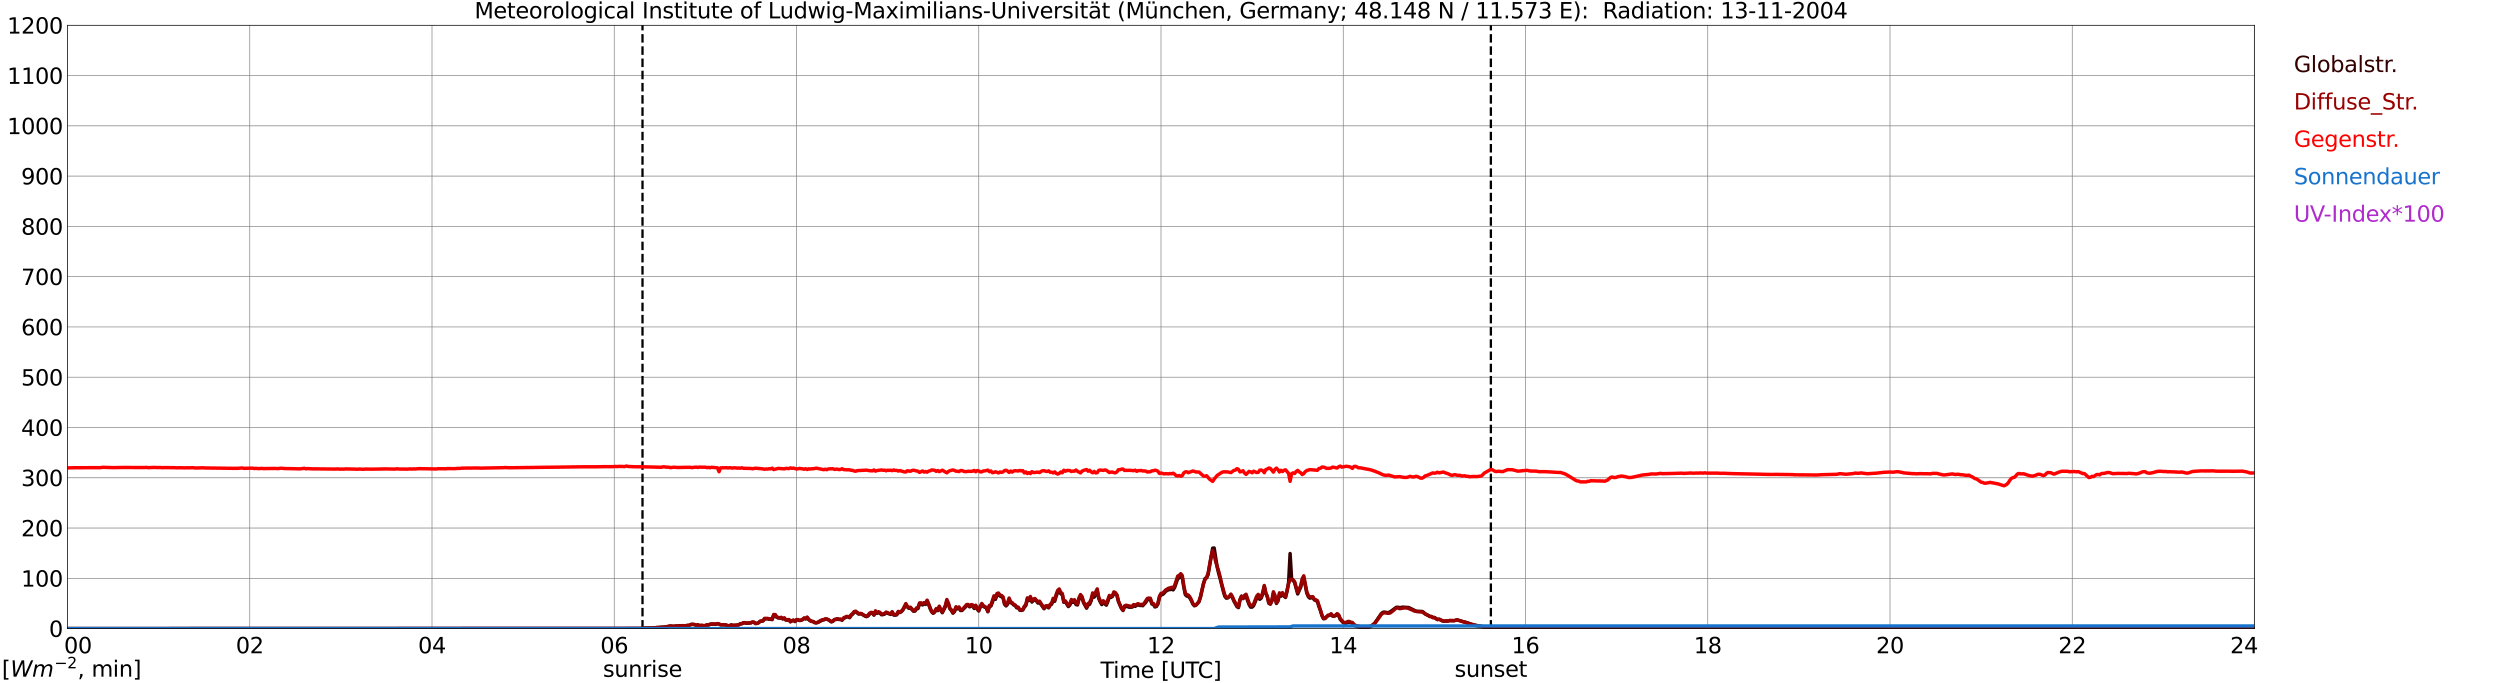<?xml version="1.0" encoding="utf-8" standalone="no"?>
<!DOCTYPE svg PUBLIC "-//W3C//DTD SVG 1.1//EN"
  "http://www.w3.org/Graphics/SVG/1.1/DTD/svg11.dtd">
<svg xmlns:xlink="http://www.w3.org/1999/xlink" width="1085.4pt" height="296.64pt" viewBox="0 0 1085.4 296.64" xmlns="http://www.w3.org/2000/svg" version="1.1">
 <defs>
  <style type="text/css">*{stroke-linejoin: round; stroke-linecap: butt}</style>
 </defs>
 <g id="figure_1">
  <g id="patch_1">
   <path d="M 0 296.64 
L 1085.4 296.64 
L 1085.4 0 
L 0 0 
z
" style="fill: #ffffff"/>
  </g>
  <g id="axes_1">
   <g id="patch_2">
    <path d="M 29.306 272.909 
L 978.814 272.909 
L 978.814 10.976 
L 29.306 10.976 
z
" style="fill: #ffffff"/>
   </g>
   <g id="patch_3">
    <path d="M 978.814 272.909 
L 978.814 272.909 
L 978.814 10.976 
L 978.814 10.976 
z
" clip-path="url(#pc12eac4704)" style="fill: #d3d3d3; opacity: 0.25; stroke: #d3d3d3; stroke-linejoin: miter"/>
   </g>
   <g id="matplotlib.axis_1">
    <g id="xtick_1">
     <g id="line2d_1">
      <path d="M 29.306 272.909 
L 29.306 10.976 
" clip-path="url(#pc12eac4704)" style="fill: none; stroke: #808080; stroke-width: 0.3; stroke-linecap: square"/>
     </g>
     <g id="line2d_2"/>
     <g id="text_1">
      <!--    00 -->
      <g transform="translate(18.733 283.627) scale(0.095 -0.095)">
       <defs>
        <path id="DejaVuSans-20" transform="scale(0.016)"/>
        <path id="DejaVuSans-30" d="M 2034 4250 
Q 1547 4250 1301 3770 
Q 1056 3291 1056 2328 
Q 1056 1369 1301 889 
Q 1547 409 2034 409 
Q 2525 409 2770 889 
Q 3016 1369 3016 2328 
Q 3016 3291 2770 3770 
Q 2525 4250 2034 4250 
z
M 2034 4750 
Q 2819 4750 3233 4129 
Q 3647 3509 3647 2328 
Q 3647 1150 3233 529 
Q 2819 -91 2034 -91 
Q 1250 -91 836 529 
Q 422 1150 422 2328 
Q 422 3509 836 4129 
Q 1250 4750 2034 4750 
z
" transform="scale(0.016)"/>
       </defs>
       <use xlink:href="#DejaVuSans-20"/>
       <use xlink:href="#DejaVuSans-20" transform="translate(31.787 0)"/>
       <use xlink:href="#DejaVuSans-20" transform="translate(63.574 0)"/>
       <use xlink:href="#DejaVuSans-30" transform="translate(95.361 0)"/>
       <use xlink:href="#DejaVuSans-30" transform="translate(158.984 0)"/>
      </g>
     </g>
    </g>
    <g id="xtick_2">
     <g id="line2d_3">
      <path d="M 108.431 272.909 
L 108.431 10.976 
" clip-path="url(#pc12eac4704)" style="fill: none; stroke: #808080; stroke-width: 0.3; stroke-linecap: square"/>
     </g>
     <g id="line2d_4"/>
     <g id="text_2">
      <!-- 02 -->
      <g transform="translate(102.387 283.627) scale(0.095 -0.095)">
       <defs>
        <path id="DejaVuSans-32" d="M 1228 531 
L 3431 531 
L 3431 0 
L 469 0 
L 469 531 
Q 828 903 1448 1529 
Q 2069 2156 2228 2338 
Q 2531 2678 2651 2914 
Q 2772 3150 2772 3378 
Q 2772 3750 2511 3984 
Q 2250 4219 1831 4219 
Q 1534 4219 1204 4116 
Q 875 4013 500 3803 
L 500 4441 
Q 881 4594 1212 4672 
Q 1544 4750 1819 4750 
Q 2544 4750 2975 4387 
Q 3406 4025 3406 3419 
Q 3406 3131 3298 2873 
Q 3191 2616 2906 2266 
Q 2828 2175 2409 1742 
Q 1991 1309 1228 531 
z
" transform="scale(0.016)"/>
       </defs>
       <use xlink:href="#DejaVuSans-30"/>
       <use xlink:href="#DejaVuSans-32" transform="translate(63.623 0)"/>
      </g>
     </g>
    </g>
    <g id="xtick_3">
     <g id="line2d_5">
      <path d="M 187.557 272.909 
L 187.557 10.976 
" clip-path="url(#pc12eac4704)" style="fill: none; stroke: #808080; stroke-width: 0.3; stroke-linecap: square"/>
     </g>
     <g id="line2d_6"/>
     <g id="text_3">
      <!-- 04 -->
      <g transform="translate(181.513 283.627) scale(0.095 -0.095)">
       <defs>
        <path id="DejaVuSans-34" d="M 2419 4116 
L 825 1625 
L 2419 1625 
L 2419 4116 
z
M 2253 4666 
L 3047 4666 
L 3047 1625 
L 3713 1625 
L 3713 1100 
L 3047 1100 
L 3047 0 
L 2419 0 
L 2419 1100 
L 313 1100 
L 313 1709 
L 2253 4666 
z
" transform="scale(0.016)"/>
       </defs>
       <use xlink:href="#DejaVuSans-30"/>
       <use xlink:href="#DejaVuSans-34" transform="translate(63.623 0)"/>
      </g>
     </g>
    </g>
    <g id="xtick_4">
     <g id="line2d_7">
      <path d="M 266.683 272.909 
L 266.683 10.976 
" clip-path="url(#pc12eac4704)" style="fill: none; stroke: #808080; stroke-width: 0.3; stroke-linecap: square"/>
     </g>
     <g id="line2d_8"/>
     <g id="text_4">
      <!-- 06 -->
      <g transform="translate(260.638 283.627) scale(0.095 -0.095)">
       <defs>
        <path id="DejaVuSans-36" d="M 2113 2584 
Q 1688 2584 1439 2293 
Q 1191 2003 1191 1497 
Q 1191 994 1439 701 
Q 1688 409 2113 409 
Q 2538 409 2786 701 
Q 3034 994 3034 1497 
Q 3034 2003 2786 2293 
Q 2538 2584 2113 2584 
z
M 3366 4563 
L 3366 3988 
Q 3128 4100 2886 4159 
Q 2644 4219 2406 4219 
Q 1781 4219 1451 3797 
Q 1122 3375 1075 2522 
Q 1259 2794 1537 2939 
Q 1816 3084 2150 3084 
Q 2853 3084 3261 2657 
Q 3669 2231 3669 1497 
Q 3669 778 3244 343 
Q 2819 -91 2113 -91 
Q 1303 -91 875 529 
Q 447 1150 447 2328 
Q 447 3434 972 4092 
Q 1497 4750 2381 4750 
Q 2619 4750 2861 4703 
Q 3103 4656 3366 4563 
z
" transform="scale(0.016)"/>
       </defs>
       <use xlink:href="#DejaVuSans-30"/>
       <use xlink:href="#DejaVuSans-36" transform="translate(63.623 0)"/>
      </g>
     </g>
    </g>
    <g id="xtick_5">
     <g id="line2d_9">
      <path d="M 345.808 272.909 
L 345.808 10.976 
" clip-path="url(#pc12eac4704)" style="fill: none; stroke: #808080; stroke-width: 0.3; stroke-linecap: square"/>
     </g>
     <g id="line2d_10"/>
     <g id="text_5">
      <!-- 08 -->
      <g transform="translate(339.764 283.627) scale(0.095 -0.095)">
       <defs>
        <path id="DejaVuSans-38" d="M 2034 2216 
Q 1584 2216 1326 1975 
Q 1069 1734 1069 1313 
Q 1069 891 1326 650 
Q 1584 409 2034 409 
Q 2484 409 2743 651 
Q 3003 894 3003 1313 
Q 3003 1734 2745 1975 
Q 2488 2216 2034 2216 
z
M 1403 2484 
Q 997 2584 770 2862 
Q 544 3141 544 3541 
Q 544 4100 942 4425 
Q 1341 4750 2034 4750 
Q 2731 4750 3128 4425 
Q 3525 4100 3525 3541 
Q 3525 3141 3298 2862 
Q 3072 2584 2669 2484 
Q 3125 2378 3379 2068 
Q 3634 1759 3634 1313 
Q 3634 634 3220 271 
Q 2806 -91 2034 -91 
Q 1263 -91 848 271 
Q 434 634 434 1313 
Q 434 1759 690 2068 
Q 947 2378 1403 2484 
z
M 1172 3481 
Q 1172 3119 1398 2916 
Q 1625 2713 2034 2713 
Q 2441 2713 2670 2916 
Q 2900 3119 2900 3481 
Q 2900 3844 2670 4047 
Q 2441 4250 2034 4250 
Q 1625 4250 1398 4047 
Q 1172 3844 1172 3481 
z
" transform="scale(0.016)"/>
       </defs>
       <use xlink:href="#DejaVuSans-30"/>
       <use xlink:href="#DejaVuSans-38" transform="translate(63.623 0)"/>
      </g>
     </g>
    </g>
    <g id="xtick_6">
     <g id="line2d_11">
      <path d="M 424.934 272.909 
L 424.934 10.976 
" clip-path="url(#pc12eac4704)" style="fill: none; stroke: #808080; stroke-width: 0.3; stroke-linecap: square"/>
     </g>
     <g id="line2d_12"/>
     <g id="text_6">
      <!-- 10 -->
      <g transform="translate(418.89 283.627) scale(0.095 -0.095)">
       <defs>
        <path id="DejaVuSans-31" d="M 794 531 
L 1825 531 
L 1825 4091 
L 703 3866 
L 703 4441 
L 1819 4666 
L 2450 4666 
L 2450 531 
L 3481 531 
L 3481 0 
L 794 0 
L 794 531 
z
" transform="scale(0.016)"/>
       </defs>
       <use xlink:href="#DejaVuSans-31"/>
       <use xlink:href="#DejaVuSans-30" transform="translate(63.623 0)"/>
      </g>
     </g>
    </g>
    <g id="xtick_7">
     <g id="line2d_13">
      <path d="M 504.06 272.909 
L 504.06 10.976 
" clip-path="url(#pc12eac4704)" style="fill: none; stroke: #808080; stroke-width: 0.3; stroke-linecap: square"/>
     </g>
     <g id="line2d_14"/>
     <g id="text_7">
      <!-- 12 -->
      <g transform="translate(498.015 283.627) scale(0.095 -0.095)">
       <use xlink:href="#DejaVuSans-31"/>
       <use xlink:href="#DejaVuSans-32" transform="translate(63.623 0)"/>
      </g>
     </g>
    </g>
    <g id="xtick_8">
     <g id="line2d_15">
      <path d="M 583.185 272.909 
L 583.185 10.976 
" clip-path="url(#pc12eac4704)" style="fill: none; stroke: #808080; stroke-width: 0.3; stroke-linecap: square"/>
     </g>
     <g id="line2d_16"/>
     <g id="text_8">
      <!-- 14 -->
      <g transform="translate(577.141 283.627) scale(0.095 -0.095)">
       <use xlink:href="#DejaVuSans-31"/>
       <use xlink:href="#DejaVuSans-34" transform="translate(63.623 0)"/>
      </g>
     </g>
    </g>
    <g id="xtick_9">
     <g id="line2d_17">
      <path d="M 662.311 272.909 
L 662.311 10.976 
" clip-path="url(#pc12eac4704)" style="fill: none; stroke: #808080; stroke-width: 0.3; stroke-linecap: square"/>
     </g>
     <g id="line2d_18"/>
     <g id="text_9">
      <!-- 16 -->
      <g transform="translate(656.267 283.627) scale(0.095 -0.095)">
       <use xlink:href="#DejaVuSans-31"/>
       <use xlink:href="#DejaVuSans-36" transform="translate(63.623 0)"/>
      </g>
     </g>
    </g>
    <g id="xtick_10">
     <g id="line2d_19">
      <path d="M 741.437 272.909 
L 741.437 10.976 
" clip-path="url(#pc12eac4704)" style="fill: none; stroke: #808080; stroke-width: 0.3; stroke-linecap: square"/>
     </g>
     <g id="line2d_20"/>
     <g id="text_10">
      <!-- 18 -->
      <g transform="translate(735.392 283.627) scale(0.095 -0.095)">
       <use xlink:href="#DejaVuSans-31"/>
       <use xlink:href="#DejaVuSans-38" transform="translate(63.623 0)"/>
      </g>
     </g>
    </g>
    <g id="xtick_11">
     <g id="line2d_21">
      <path d="M 820.562 272.909 
L 820.562 10.976 
" clip-path="url(#pc12eac4704)" style="fill: none; stroke: #808080; stroke-width: 0.3; stroke-linecap: square"/>
     </g>
     <g id="line2d_22"/>
     <g id="text_11">
      <!-- 20 -->
      <g transform="translate(814.518 283.627) scale(0.095 -0.095)">
       <use xlink:href="#DejaVuSans-32"/>
       <use xlink:href="#DejaVuSans-30" transform="translate(63.623 0)"/>
      </g>
     </g>
    </g>
    <g id="xtick_12">
     <g id="line2d_23">
      <path d="M 899.688 272.909 
L 899.688 10.976 
" clip-path="url(#pc12eac4704)" style="fill: none; stroke: #808080; stroke-width: 0.3; stroke-linecap: square"/>
     </g>
     <g id="line2d_24"/>
     <g id="text_12">
      <!-- 22 -->
      <g transform="translate(893.644 283.627) scale(0.095 -0.095)">
       <use xlink:href="#DejaVuSans-32"/>
       <use xlink:href="#DejaVuSans-32" transform="translate(63.623 0)"/>
      </g>
     </g>
    </g>
    <g id="xtick_13">
     <g id="line2d_25">
      <path d="M 978.814 272.909 
L 978.814 10.976 
" clip-path="url(#pc12eac4704)" style="fill: none; stroke: #808080; stroke-width: 0.3; stroke-linecap: square"/>
     </g>
     <g id="line2d_26"/>
     <g id="text_13">
      <!-- 24    -->
      <g transform="translate(968.241 283.627) scale(0.095 -0.095)">
       <use xlink:href="#DejaVuSans-32"/>
       <use xlink:href="#DejaVuSans-34" transform="translate(63.623 0)"/>
       <use xlink:href="#DejaVuSans-20" transform="translate(127.246 0)"/>
       <use xlink:href="#DejaVuSans-20" transform="translate(159.033 0)"/>
       <use xlink:href="#DejaVuSans-20" transform="translate(190.82 0)"/>
      </g>
     </g>
    </g>
    <g id="text_14">
     <!-- Time [UTC] -->
     <g transform="translate(477.806 294.322) scale(0.095 -0.095)">
      <defs>
       <path id="DejaVuSans-54" d="M -19 4666 
L 3928 4666 
L 3928 4134 
L 2272 4134 
L 2272 0 
L 1638 0 
L 1638 4134 
L -19 4134 
L -19 4666 
z
" transform="scale(0.016)"/>
       <path id="DejaVuSans-69" d="M 603 3500 
L 1178 3500 
L 1178 0 
L 603 0 
L 603 3500 
z
M 603 4863 
L 1178 4863 
L 1178 4134 
L 603 4134 
L 603 4863 
z
" transform="scale(0.016)"/>
       <path id="DejaVuSans-6d" d="M 3328 2828 
Q 3544 3216 3844 3400 
Q 4144 3584 4550 3584 
Q 5097 3584 5394 3201 
Q 5691 2819 5691 2113 
L 5691 0 
L 5113 0 
L 5113 2094 
Q 5113 2597 4934 2840 
Q 4756 3084 4391 3084 
Q 3944 3084 3684 2787 
Q 3425 2491 3425 1978 
L 3425 0 
L 2847 0 
L 2847 2094 
Q 2847 2600 2669 2842 
Q 2491 3084 2119 3084 
Q 1678 3084 1418 2786 
Q 1159 2488 1159 1978 
L 1159 0 
L 581 0 
L 581 3500 
L 1159 3500 
L 1159 2956 
Q 1356 3278 1631 3431 
Q 1906 3584 2284 3584 
Q 2666 3584 2933 3390 
Q 3200 3197 3328 2828 
z
" transform="scale(0.016)"/>
       <path id="DejaVuSans-65" d="M 3597 1894 
L 3597 1613 
L 953 1613 
Q 991 1019 1311 708 
Q 1631 397 2203 397 
Q 2534 397 2845 478 
Q 3156 559 3463 722 
L 3463 178 
Q 3153 47 2828 -22 
Q 2503 -91 2169 -91 
Q 1331 -91 842 396 
Q 353 884 353 1716 
Q 353 2575 817 3079 
Q 1281 3584 2069 3584 
Q 2775 3584 3186 3129 
Q 3597 2675 3597 1894 
z
M 3022 2063 
Q 3016 2534 2758 2815 
Q 2500 3097 2075 3097 
Q 1594 3097 1305 2825 
Q 1016 2553 972 2059 
L 3022 2063 
z
" transform="scale(0.016)"/>
       <path id="DejaVuSans-5b" d="M 550 4863 
L 1875 4863 
L 1875 4416 
L 1125 4416 
L 1125 -397 
L 1875 -397 
L 1875 -844 
L 550 -844 
L 550 4863 
z
" transform="scale(0.016)"/>
       <path id="DejaVuSans-55" d="M 556 4666 
L 1191 4666 
L 1191 1831 
Q 1191 1081 1462 751 
Q 1734 422 2344 422 
Q 2950 422 3222 751 
Q 3494 1081 3494 1831 
L 3494 4666 
L 4128 4666 
L 4128 1753 
Q 4128 841 3676 375 
Q 3225 -91 2344 -91 
Q 1459 -91 1007 375 
Q 556 841 556 1753 
L 556 4666 
z
" transform="scale(0.016)"/>
       <path id="DejaVuSans-43" d="M 4122 4306 
L 4122 3641 
Q 3803 3938 3442 4084 
Q 3081 4231 2675 4231 
Q 1875 4231 1450 3742 
Q 1025 3253 1025 2328 
Q 1025 1406 1450 917 
Q 1875 428 2675 428 
Q 3081 428 3442 575 
Q 3803 722 4122 1019 
L 4122 359 
Q 3791 134 3420 21 
Q 3050 -91 2638 -91 
Q 1578 -91 968 557 
Q 359 1206 359 2328 
Q 359 3453 968 4101 
Q 1578 4750 2638 4750 
Q 3056 4750 3426 4639 
Q 3797 4528 4122 4306 
z
" transform="scale(0.016)"/>
       <path id="DejaVuSans-5d" d="M 1947 4863 
L 1947 -844 
L 622 -844 
L 622 -397 
L 1369 -397 
L 1369 4416 
L 622 4416 
L 622 4863 
L 1947 4863 
z
" transform="scale(0.016)"/>
      </defs>
      <use xlink:href="#DejaVuSans-54"/>
      <use xlink:href="#DejaVuSans-69" transform="translate(57.959 0)"/>
      <use xlink:href="#DejaVuSans-6d" transform="translate(85.742 0)"/>
      <use xlink:href="#DejaVuSans-65" transform="translate(183.154 0)"/>
      <use xlink:href="#DejaVuSans-20" transform="translate(244.678 0)"/>
      <use xlink:href="#DejaVuSans-5b" transform="translate(276.465 0)"/>
      <use xlink:href="#DejaVuSans-55" transform="translate(315.479 0)"/>
      <use xlink:href="#DejaVuSans-54" transform="translate(388.672 0)"/>
      <use xlink:href="#DejaVuSans-43" transform="translate(443.881 0)"/>
      <use xlink:href="#DejaVuSans-5d" transform="translate(513.705 0)"/>
     </g>
    </g>
   </g>
   <g id="matplotlib.axis_2">
    <g id="ytick_1">
     <g id="line2d_27">
      <path d="M 29.306 272.909 
L 978.814 272.909 
" clip-path="url(#pc12eac4704)" style="fill: none; stroke: #808080; stroke-width: 0.3; stroke-linecap: square"/>
     </g>
     <g id="line2d_28"/>
     <g id="text_15">
      <!-- 0 -->
      <g transform="translate(21.261 276.518) scale(0.095 -0.095)">
       <use xlink:href="#DejaVuSans-30"/>
      </g>
     </g>
    </g>
    <g id="ytick_2">
     <g id="line2d_29">
      <path d="M 29.306 251.081 
L 978.814 251.081 
" clip-path="url(#pc12eac4704)" style="fill: none; stroke: #808080; stroke-width: 0.3; stroke-linecap: square"/>
     </g>
     <g id="line2d_30"/>
     <g id="text_16">
      <!-- 100 -->
      <g transform="translate(9.173 254.69) scale(0.095 -0.095)">
       <use xlink:href="#DejaVuSans-31"/>
       <use xlink:href="#DejaVuSans-30" transform="translate(63.623 0)"/>
       <use xlink:href="#DejaVuSans-30" transform="translate(127.246 0)"/>
      </g>
     </g>
    </g>
    <g id="ytick_3">
     <g id="line2d_31">
      <path d="M 29.306 229.253 
L 978.814 229.253 
" clip-path="url(#pc12eac4704)" style="fill: none; stroke: #808080; stroke-width: 0.3; stroke-linecap: square"/>
     </g>
     <g id="line2d_32"/>
     <g id="text_17">
      <!-- 200 -->
      <g transform="translate(9.173 232.863) scale(0.095 -0.095)">
       <use xlink:href="#DejaVuSans-32"/>
       <use xlink:href="#DejaVuSans-30" transform="translate(63.623 0)"/>
       <use xlink:href="#DejaVuSans-30" transform="translate(127.246 0)"/>
      </g>
     </g>
    </g>
    <g id="ytick_4">
     <g id="line2d_33">
      <path d="M 29.306 207.426 
L 978.814 207.426 
" clip-path="url(#pc12eac4704)" style="fill: none; stroke: #808080; stroke-width: 0.3; stroke-linecap: square"/>
     </g>
     <g id="line2d_34"/>
     <g id="text_18">
      <!-- 300 -->
      <g transform="translate(9.173 211.035) scale(0.095 -0.095)">
       <defs>
        <path id="DejaVuSans-33" d="M 2597 2516 
Q 3050 2419 3304 2112 
Q 3559 1806 3559 1356 
Q 3559 666 3084 287 
Q 2609 -91 1734 -91 
Q 1441 -91 1130 -33 
Q 819 25 488 141 
L 488 750 
Q 750 597 1062 519 
Q 1375 441 1716 441 
Q 2309 441 2620 675 
Q 2931 909 2931 1356 
Q 2931 1769 2642 2001 
Q 2353 2234 1838 2234 
L 1294 2234 
L 1294 2753 
L 1863 2753 
Q 2328 2753 2575 2939 
Q 2822 3125 2822 3475 
Q 2822 3834 2567 4026 
Q 2313 4219 1838 4219 
Q 1578 4219 1281 4162 
Q 984 4106 628 3988 
L 628 4550 
Q 988 4650 1302 4700 
Q 1616 4750 1894 4750 
Q 2613 4750 3031 4423 
Q 3450 4097 3450 3541 
Q 3450 3153 3228 2886 
Q 3006 2619 2597 2516 
z
" transform="scale(0.016)"/>
       </defs>
       <use xlink:href="#DejaVuSans-33"/>
       <use xlink:href="#DejaVuSans-30" transform="translate(63.623 0)"/>
       <use xlink:href="#DejaVuSans-30" transform="translate(127.246 0)"/>
      </g>
     </g>
    </g>
    <g id="ytick_5">
     <g id="line2d_35">
      <path d="M 29.306 185.598 
L 978.814 185.598 
" clip-path="url(#pc12eac4704)" style="fill: none; stroke: #808080; stroke-width: 0.3; stroke-linecap: square"/>
     </g>
     <g id="line2d_36"/>
     <g id="text_19">
      <!-- 400 -->
      <g transform="translate(9.173 189.207) scale(0.095 -0.095)">
       <use xlink:href="#DejaVuSans-34"/>
       <use xlink:href="#DejaVuSans-30" transform="translate(63.623 0)"/>
       <use xlink:href="#DejaVuSans-30" transform="translate(127.246 0)"/>
      </g>
     </g>
    </g>
    <g id="ytick_6">
     <g id="line2d_37">
      <path d="M 29.306 163.77 
L 978.814 163.77 
" clip-path="url(#pc12eac4704)" style="fill: none; stroke: #808080; stroke-width: 0.3; stroke-linecap: square"/>
     </g>
     <g id="line2d_38"/>
     <g id="text_20">
      <!-- 500 -->
      <g transform="translate(9.173 167.379) scale(0.095 -0.095)">
       <defs>
        <path id="DejaVuSans-35" d="M 691 4666 
L 3169 4666 
L 3169 4134 
L 1269 4134 
L 1269 2991 
Q 1406 3038 1543 3061 
Q 1681 3084 1819 3084 
Q 2600 3084 3056 2656 
Q 3513 2228 3513 1497 
Q 3513 744 3044 326 
Q 2575 -91 1722 -91 
Q 1428 -91 1123 -41 
Q 819 9 494 109 
L 494 744 
Q 775 591 1075 516 
Q 1375 441 1709 441 
Q 2250 441 2565 725 
Q 2881 1009 2881 1497 
Q 2881 1984 2565 2268 
Q 2250 2553 1709 2553 
Q 1456 2553 1204 2497 
Q 953 2441 691 2322 
L 691 4666 
z
" transform="scale(0.016)"/>
       </defs>
       <use xlink:href="#DejaVuSans-35"/>
       <use xlink:href="#DejaVuSans-30" transform="translate(63.623 0)"/>
       <use xlink:href="#DejaVuSans-30" transform="translate(127.246 0)"/>
      </g>
     </g>
    </g>
    <g id="ytick_7">
     <g id="line2d_39">
      <path d="M 29.306 141.942 
L 978.814 141.942 
" clip-path="url(#pc12eac4704)" style="fill: none; stroke: #808080; stroke-width: 0.3; stroke-linecap: square"/>
     </g>
     <g id="line2d_40"/>
     <g id="text_21">
      <!-- 600 -->
      <g transform="translate(9.173 145.551) scale(0.095 -0.095)">
       <use xlink:href="#DejaVuSans-36"/>
       <use xlink:href="#DejaVuSans-30" transform="translate(63.623 0)"/>
       <use xlink:href="#DejaVuSans-30" transform="translate(127.246 0)"/>
      </g>
     </g>
    </g>
    <g id="ytick_8">
     <g id="line2d_41">
      <path d="M 29.306 120.114 
L 978.814 120.114 
" clip-path="url(#pc12eac4704)" style="fill: none; stroke: #808080; stroke-width: 0.3; stroke-linecap: square"/>
     </g>
     <g id="line2d_42"/>
     <g id="text_22">
      <!-- 700 -->
      <g transform="translate(9.173 123.724) scale(0.095 -0.095)">
       <defs>
        <path id="DejaVuSans-37" d="M 525 4666 
L 3525 4666 
L 3525 4397 
L 1831 0 
L 1172 0 
L 2766 4134 
L 525 4134 
L 525 4666 
z
" transform="scale(0.016)"/>
       </defs>
       <use xlink:href="#DejaVuSans-37"/>
       <use xlink:href="#DejaVuSans-30" transform="translate(63.623 0)"/>
       <use xlink:href="#DejaVuSans-30" transform="translate(127.246 0)"/>
      </g>
     </g>
    </g>
    <g id="ytick_9">
     <g id="line2d_43">
      <path d="M 29.306 98.287 
L 978.814 98.287 
" clip-path="url(#pc12eac4704)" style="fill: none; stroke: #808080; stroke-width: 0.3; stroke-linecap: square"/>
     </g>
     <g id="line2d_44"/>
     <g id="text_23">
      <!-- 800 -->
      <g transform="translate(9.173 101.896) scale(0.095 -0.095)">
       <use xlink:href="#DejaVuSans-38"/>
       <use xlink:href="#DejaVuSans-30" transform="translate(63.623 0)"/>
       <use xlink:href="#DejaVuSans-30" transform="translate(127.246 0)"/>
      </g>
     </g>
    </g>
    <g id="ytick_10">
     <g id="line2d_45">
      <path d="M 29.306 76.459 
L 978.814 76.459 
" clip-path="url(#pc12eac4704)" style="fill: none; stroke: #808080; stroke-width: 0.3; stroke-linecap: square"/>
     </g>
     <g id="line2d_46"/>
     <g id="text_24">
      <!-- 900 -->
      <g transform="translate(9.173 80.068) scale(0.095 -0.095)">
       <defs>
        <path id="DejaVuSans-39" d="M 703 97 
L 703 672 
Q 941 559 1184 500 
Q 1428 441 1663 441 
Q 2288 441 2617 861 
Q 2947 1281 2994 2138 
Q 2813 1869 2534 1725 
Q 2256 1581 1919 1581 
Q 1219 1581 811 2004 
Q 403 2428 403 3163 
Q 403 3881 828 4315 
Q 1253 4750 1959 4750 
Q 2769 4750 3195 4129 
Q 3622 3509 3622 2328 
Q 3622 1225 3098 567 
Q 2575 -91 1691 -91 
Q 1453 -91 1209 -44 
Q 966 3 703 97 
z
M 1959 2075 
Q 2384 2075 2632 2365 
Q 2881 2656 2881 3163 
Q 2881 3666 2632 3958 
Q 2384 4250 1959 4250 
Q 1534 4250 1286 3958 
Q 1038 3666 1038 3163 
Q 1038 2656 1286 2365 
Q 1534 2075 1959 2075 
z
" transform="scale(0.016)"/>
       </defs>
       <use xlink:href="#DejaVuSans-39"/>
       <use xlink:href="#DejaVuSans-30" transform="translate(63.623 0)"/>
       <use xlink:href="#DejaVuSans-30" transform="translate(127.246 0)"/>
      </g>
     </g>
    </g>
    <g id="ytick_11">
     <g id="line2d_47">
      <path d="M 29.306 54.631 
L 978.814 54.631 
" clip-path="url(#pc12eac4704)" style="fill: none; stroke: #808080; stroke-width: 0.3; stroke-linecap: square"/>
     </g>
     <g id="line2d_48"/>
     <g id="text_25">
      <!-- 1000 -->
      <g transform="translate(3.128 58.24) scale(0.095 -0.095)">
       <use xlink:href="#DejaVuSans-31"/>
       <use xlink:href="#DejaVuSans-30" transform="translate(63.623 0)"/>
       <use xlink:href="#DejaVuSans-30" transform="translate(127.246 0)"/>
       <use xlink:href="#DejaVuSans-30" transform="translate(190.869 0)"/>
      </g>
     </g>
    </g>
    <g id="ytick_12">
     <g id="line2d_49">
      <path d="M 29.306 32.803 
L 978.814 32.803 
" clip-path="url(#pc12eac4704)" style="fill: none; stroke: #808080; stroke-width: 0.3; stroke-linecap: square"/>
     </g>
     <g id="line2d_50"/>
     <g id="text_26">
      <!-- 1100 -->
      <g transform="translate(3.128 36.413) scale(0.095 -0.095)">
       <use xlink:href="#DejaVuSans-31"/>
       <use xlink:href="#DejaVuSans-31" transform="translate(63.623 0)"/>
       <use xlink:href="#DejaVuSans-30" transform="translate(127.246 0)"/>
       <use xlink:href="#DejaVuSans-30" transform="translate(190.869 0)"/>
      </g>
     </g>
    </g>
    <g id="ytick_13">
     <g id="line2d_51">
      <path d="M 29.306 10.976 
L 978.814 10.976 
" clip-path="url(#pc12eac4704)" style="fill: none; stroke: #808080; stroke-width: 0.3; stroke-linecap: square"/>
     </g>
     <g id="line2d_52"/>
     <g id="text_27">
      <!-- 1200 -->
      <g transform="translate(3.128 14.585) scale(0.095 -0.095)">
       <use xlink:href="#DejaVuSans-31"/>
       <use xlink:href="#DejaVuSans-32" transform="translate(63.623 0)"/>
       <use xlink:href="#DejaVuSans-30" transform="translate(127.246 0)"/>
       <use xlink:href="#DejaVuSans-30" transform="translate(190.869 0)"/>
      </g>
     </g>
    </g>
   </g>
   <g id="line2d_53">
    <path d="M 278.947 272.909 
L 278.947 10.976 
" clip-path="url(#pc12eac4704)" style="fill: none; stroke-dasharray: 3.7,1.6; stroke-dashoffset: 0; stroke: #000000"/>
   </g>
   <g id="line2d_54">
    <path d="M 647.277 272.909 
L 647.277 10.976 
" clip-path="url(#pc12eac4704)" style="fill: none; stroke-dasharray: 3.7,1.6; stroke-dashoffset: 0; stroke: #000000"/>
   </g>
   <g id="line2d_55">
    <path d="M 29.306 272.909 
L 277.892 272.848 
L 279.87 272.684 
L 283.167 272.603 
L 289.102 272.193 
L 291.08 271.782 
L 292.399 271.946 
L 293.058 271.824 
L 294.377 271.782 
L 295.036 271.702 
L 295.696 271.824 
L 296.355 271.66 
L 297.674 271.702 
L 298.333 271.538 
L 298.992 271.619 
L 299.652 271.25 
L 300.311 271.086 
L 300.971 271.086 
L 301.63 271.211 
L 302.289 271.538 
L 302.949 271.291 
L 303.608 271.579 
L 304.927 271.538 
L 305.586 271.702 
L 306.246 271.619 
L 306.905 271.291 
L 307.564 271.374 
L 308.224 271.086 
L 308.883 270.964 
L 310.861 271.005 
L 311.521 270.8 
L 312.18 270.964 
L 312.839 271.291 
L 314.158 271.291 
L 314.818 271.291 
L 316.136 271.66 
L 316.796 271.66 
L 317.455 271.333 
L 318.114 271.538 
L 320.752 271.291 
L 321.411 270.842 
L 322.071 270.8 
L 322.73 270.473 
L 323.39 270.39 
L 324.049 270.595 
L 326.027 270.431 
L 326.686 270.104 
L 327.346 270.187 
L 328.005 270.719 
L 328.665 270.678 
L 329.324 270.39 
L 329.983 269.818 
L 331.302 269.571 
L 331.961 268.67 
L 332.621 268.711 
L 333.28 268.631 
L 333.94 268.875 
L 334.599 268.875 
L 335.258 268.999 
L 335.918 267.074 
L 336.577 267.033 
L 337.236 268.015 
L 337.896 268.303 
L 338.555 268.384 
L 339.215 268.22 
L 339.874 268.753 
L 340.533 268.425 
L 341.193 269.202 
L 341.852 269.244 
L 342.512 269.039 
L 343.171 269.94 
L 343.83 269.53 
L 344.49 269.327 
L 345.149 269.859 
L 345.808 269.163 
L 346.468 269.163 
L 347.127 269.408 
L 347.787 269.327 
L 348.446 269.039 
L 349.105 268.425 
L 349.765 268.753 
L 350.424 268.098 
L 351.083 268.999 
L 351.743 269.491 
L 352.402 269.777 
L 353.062 269.859 
L 353.721 270.351 
L 354.38 270.431 
L 355.04 270.268 
L 357.018 269.244 
L 357.677 269.122 
L 358.337 268.836 
L 358.996 268.836 
L 359.655 269.08 
L 360.974 269.982 
L 361.634 269.735 
L 362.293 269.08 
L 362.952 268.958 
L 363.612 268.711 
L 364.271 268.958 
L 364.93 268.958 
L 365.59 269.285 
L 366.249 268.506 
L 367.568 267.81 
L 368.227 267.81 
L 368.887 268.179 
L 369.546 267.155 
L 370.206 266.622 
L 370.865 265.804 
L 371.524 265.64 
L 372.843 266.622 
L 373.502 266.5 
L 374.162 266.664 
L 375.481 267.443 
L 376.14 267.729 
L 376.799 267.482 
L 377.459 266.664 
L 378.118 266.214 
L 378.777 266.295 
L 379.437 267.074 
L 380.096 265.559 
L 380.756 266.295 
L 381.415 265.968 
L 382.074 266.295 
L 382.734 266.911 
L 383.393 266.828 
L 384.053 266.622 
L 384.712 266.131 
L 385.371 266.256 
L 386.69 266.747 
L 387.349 265.845 
L 388.009 267.033 
L 388.668 267.074 
L 389.328 266.95 
L 389.987 265.682 
L 390.646 265.968 
L 391.306 265.599 
L 391.965 264.902 
L 393.284 262.569 
L 393.943 263.551 
L 394.603 264.125 
L 395.262 263.962 
L 396.581 265.354 
L 397.24 265.313 
L 397.899 264.37 
L 398.559 264.206 
L 399.218 262.242 
L 399.878 262.2 
L 400.537 262.65 
L 401.196 262.159 
L 401.856 262.405 
L 402.515 260.89 
L 403.175 262.364 
L 403.834 264.248 
L 404.493 265.599 
L 405.153 266.256 
L 405.812 265.723 
L 406.471 264.575 
L 407.131 265.108 
L 407.79 263.551 
L 408.45 264.985 
L 409.109 266.009 
L 410.428 263.429 
L 411.087 260.849 
L 411.746 262.119 
L 412.406 264.289 
L 413.065 265.066 
L 413.725 266.214 
L 414.384 265.559 
L 415.043 264.003 
L 415.703 264.33 
L 416.362 263.962 
L 417.022 265.066 
L 417.681 265.027 
L 419 263.676 
L 419.659 262.938 
L 420.318 262.855 
L 420.978 263.47 
L 421.637 263.019 
L 422.297 263.182 
L 422.956 264.167 
L 423.615 263.307 
L 424.275 264.453 
L 424.934 265.271 
L 425.593 263.51 
L 426.253 262.405 
L 426.912 263.265 
L 428.231 264.003 
L 428.89 265.599 
L 429.55 263.224 
L 430.209 263.143 
L 430.869 261.462 
L 431.528 259.376 
L 432.187 260.194 
L 432.847 258.474 
L 433.506 258.022 
L 434.165 258.802 
L 434.825 259.046 
L 435.484 259.62 
L 436.144 262.364 
L 436.803 263.06 
L 437.462 262.322 
L 438.122 260.316 
L 438.781 261.626 
L 439.44 261.956 
L 440.1 262.65 
L 440.759 262.979 
L 441.419 263.879 
L 442.078 263.839 
L 442.737 264.902 
L 443.397 265.027 
L 444.056 264.863 
L 444.716 263.593 
L 445.375 262.938 
L 446.034 260.194 
L 446.694 260.727 
L 447.353 259.539 
L 448.012 261.382 
L 448.672 260.685 
L 449.331 260.399 
L 449.991 260.971 
L 450.65 261.831 
L 451.309 261.504 
L 453.287 264.289 
L 453.947 263.47 
L 454.606 263.265 
L 455.266 263.92 
L 455.925 262.774 
L 456.584 262.322 
L 457.244 260.522 
L 457.903 261.054 
L 458.563 258.802 
L 459.222 257.04 
L 459.881 256.385 
L 460.541 257.819 
L 461.2 258.147 
L 461.859 261.462 
L 462.519 261.259 
L 463.838 263.346 
L 464.497 262.691 
L 465.156 260.971 
L 465.816 261.545 
L 466.475 260.93 
L 467.134 262.447 
L 467.794 262.65 
L 468.453 260.111 
L 469.113 258.802 
L 469.772 259.579 
L 470.431 261.668 
L 471.75 264.042 
L 472.409 262.65 
L 473.069 262.364 
L 473.728 260.89 
L 474.388 258.474 
L 475.047 259.251 
L 476.366 256.671 
L 477.025 259.867 
L 477.685 261.34 
L 478.344 262.486 
L 479.003 261.626 
L 480.322 262.733 
L 480.981 261.176 
L 481.641 259.17 
L 482.3 259.376 
L 482.96 259.007 
L 483.619 257.409 
L 484.278 257.695 
L 484.938 258.516 
L 485.597 261.218 
L 486.916 264.206 
L 487.575 265.066 
L 488.235 263.47 
L 488.894 263.265 
L 489.553 263.388 
L 490.213 263.634 
L 491.532 263.593 
L 492.191 262.896 
L 492.85 263.265 
L 493.51 262.816 
L 494.169 262.528 
L 494.828 262.896 
L 495.488 262.816 
L 496.147 262.979 
L 497.466 261.504 
L 498.125 260.439 
L 498.785 260.194 
L 499.444 260.275 
L 500.103 262.242 
L 500.763 262.447 
L 501.422 263.51 
L 502.082 263.307 
L 502.741 262.242 
L 503.4 259.293 
L 504.06 258.227 
L 504.719 258.147 
L 505.379 257.573 
L 506.038 256.754 
L 507.357 256.016 
L 508.016 255.975 
L 508.675 255.811 
L 509.335 256.099 
L 509.994 255.034 
L 511.313 251.267 
L 511.972 250.856 
L 512.632 250.118 
L 513.291 250.815 
L 513.95 254.912 
L 514.61 258.147 
L 515.269 258.802 
L 515.929 258.882 
L 516.588 259.662 
L 517.247 260.807 
L 517.907 262.283 
L 518.566 263.019 
L 519.226 262.774 
L 520.544 261.259 
L 521.204 259.251 
L 522.522 253.231 
L 523.182 251.184 
L 523.841 250.898 
L 524.501 249.505 
L 526.479 237.997 
L 527.138 237.915 
L 528.457 246.229 
L 529.116 249.055 
L 529.776 251.389 
L 531.094 256.632 
L 531.754 258.882 
L 532.413 259.703 
L 533.073 259.579 
L 533.732 259.046 
L 534.391 258.186 
L 535.051 259.456 
L 535.71 260.971 
L 537.029 263.388 
L 537.688 263.798 
L 538.348 260.48 
L 539.007 258.843 
L 539.666 259.906 
L 540.326 259.21 
L 540.985 258.965 
L 542.304 262.486 
L 542.963 263.593 
L 543.623 263.593 
L 544.282 262.938 
L 545.601 259.703 
L 546.26 258.843 
L 546.919 260.194 
L 547.579 259.662 
L 548.238 257.819 
L 548.898 254.543 
L 549.557 257.531 
L 550.216 258.965 
L 550.876 261.709 
L 551.535 262.283 
L 552.195 261.013 
L 552.854 257.695 
L 553.513 259.046 
L 554.173 261.995 
L 554.832 260.971 
L 555.491 258.227 
L 556.151 258.802 
L 556.81 257.942 
L 557.47 258.843 
L 558.129 259.376 
L 558.788 256.754 
L 559.448 252.987 
L 560.107 240.331 
L 560.766 251.225 
L 561.426 251.963 
L 562.085 253.026 
L 563.404 257.859 
L 564.723 254.951 
L 565.382 252.002 
L 566.042 250.856 
L 567.36 257.531 
L 568.02 259.046 
L 568.679 259.703 
L 569.338 259.539 
L 569.998 259.498 
L 570.657 260.48 
L 571.317 260.727 
L 571.976 261.218 
L 572.635 263.388 
L 573.295 265.149 
L 573.954 267.36 
L 574.613 268.631 
L 575.273 268.548 
L 575.932 267.81 
L 576.592 267.279 
L 577.251 267.155 
L 577.91 266.622 
L 578.57 267.482 
L 579.229 267.524 
L 579.889 267.279 
L 580.548 266.664 
L 581.207 267.279 
L 581.867 268.917 
L 583.185 270.351 
L 583.845 270.595 
L 584.504 270.554 
L 585.164 270.145 
L 585.823 270.104 
L 587.142 270.554 
L 587.801 271.25 
L 588.46 271.782 
L 589.12 271.824 
L 589.779 272.151 
L 590.439 272.315 
L 592.417 272.357 
L 593.736 272.357 
L 595.054 271.946 
L 596.373 271.005 
L 597.032 270.309 
L 599.67 266.459 
L 600.329 265.887 
L 600.989 265.723 
L 602.307 265.968 
L 602.967 265.968 
L 604.286 265.108 
L 606.264 263.634 
L 606.923 263.634 
L 607.582 263.798 
L 608.242 263.756 
L 608.901 263.593 
L 611.539 263.756 
L 612.858 264.37 
L 614.836 265.354 
L 617.473 265.476 
L 618.133 265.887 
L 618.792 266.583 
L 619.451 266.828 
L 620.77 267.607 
L 621.429 267.646 
L 622.089 268.098 
L 622.748 268.056 
L 624.067 268.958 
L 624.726 268.836 
L 625.386 269.08 
L 626.045 269.491 
L 626.705 269.654 
L 628.023 269.654 
L 628.683 269.613 
L 629.342 269.449 
L 631.32 269.491 
L 632.639 269.122 
L 634.617 269.696 
L 635.276 269.94 
L 635.936 270.023 
L 639.233 271.128 
L 641.87 271.702 
L 645.827 272.357 
L 647.805 272.52 
L 649.783 272.479 
L 650.442 272.562 
L 651.102 272.52 
L 652.42 272.603 
L 653.739 272.684 
L 654.399 272.909 
L 978.154 272.909 
L 978.154 272.909 
" clip-path="url(#pc12eac4704)" style="fill: none; stroke: #330000; stroke-width: 1.5; stroke-linecap: square"/>
   </g>
   <g id="line2d_56">
    <path d="M 29.306 272.909 
L 278.552 272.835 
L 279.87 272.708 
L 283.167 272.667 
L 283.827 272.54 
L 284.486 272.625 
L 285.145 272.457 
L 286.464 272.415 
L 287.124 272.33 
L 287.783 272.372 
L 291.08 271.785 
L 292.399 271.953 
L 293.717 271.785 
L 294.377 271.785 
L 295.036 271.658 
L 295.696 271.785 
L 296.355 271.617 
L 297.674 271.702 
L 298.333 271.534 
L 298.992 271.534 
L 300.311 271.029 
L 301.63 271.156 
L 302.289 271.492 
L 302.949 271.198 
L 303.608 271.575 
L 304.927 271.534 
L 305.586 271.658 
L 306.246 271.575 
L 306.905 271.28 
L 307.564 271.366 
L 308.224 271.029 
L 308.883 270.903 
L 310.861 270.903 
L 311.521 270.735 
L 312.18 270.903 
L 312.839 271.239 
L 314.158 271.239 
L 314.818 271.239 
L 316.136 271.658 
L 316.796 271.658 
L 317.455 271.28 
L 318.114 271.492 
L 319.433 271.534 
L 320.752 271.28 
L 321.411 270.778 
L 322.071 270.778 
L 322.73 270.357 
L 323.39 270.316 
L 324.049 270.525 
L 326.027 270.357 
L 326.686 270.021 
L 327.346 270.148 
L 328.005 270.652 
L 328.665 270.61 
L 329.324 270.357 
L 329.983 269.687 
L 331.302 269.434 
L 331.961 268.469 
L 333.28 268.469 
L 333.94 268.72 
L 334.599 268.679 
L 335.258 268.764 
L 335.918 266.79 
L 336.577 266.832 
L 337.236 267.882 
L 338.555 268.218 
L 339.215 268.006 
L 339.874 268.596 
L 340.533 268.259 
L 341.193 269.056 
L 341.852 269.183 
L 342.512 268.973 
L 343.171 269.897 
L 343.83 269.434 
L 344.49 269.224 
L 345.149 269.728 
L 345.808 269.015 
L 346.468 269.015 
L 347.127 269.309 
L 347.787 269.224 
L 348.446 268.888 
L 349.105 268.301 
L 349.765 268.552 
L 350.424 267.923 
L 351.083 268.847 
L 351.743 269.392 
L 352.402 269.77 
L 353.062 269.855 
L 353.721 270.274 
L 354.38 270.357 
L 355.04 270.189 
L 356.359 269.351 
L 357.018 269.098 
L 357.677 268.973 
L 358.337 268.679 
L 358.996 268.72 
L 359.655 269.056 
L 360.974 269.897 
L 361.634 269.56 
L 362.293 268.93 
L 363.612 268.637 
L 364.271 268.847 
L 364.93 268.805 
L 365.59 269.141 
L 366.249 268.259 
L 367.568 267.629 
L 368.227 267.672 
L 368.887 267.965 
L 369.546 266.873 
L 370.206 266.328 
L 370.865 265.49 
L 371.524 265.363 
L 372.843 266.413 
L 373.502 266.286 
L 374.162 266.454 
L 374.821 266.959 
L 376.14 267.504 
L 376.799 267.168 
L 377.459 266.286 
L 378.118 265.867 
L 378.777 265.95 
L 379.437 266.832 
L 380.096 265.195 
L 380.756 266.035 
L 381.415 265.572 
L 382.074 265.909 
L 382.734 266.622 
L 383.393 266.537 
L 384.053 266.328 
L 384.712 265.741 
L 385.371 265.992 
L 386.031 266.369 
L 386.69 266.413 
L 387.349 265.572 
L 388.009 266.79 
L 388.668 266.832 
L 389.328 266.664 
L 389.987 265.446 
L 390.646 265.824 
L 391.306 265.363 
L 391.965 264.649 
L 393.284 262.047 
L 393.943 263.263 
L 394.603 263.809 
L 395.262 263.599 
L 396.581 265.11 
L 397.24 264.985 
L 397.899 263.935 
L 398.559 263.809 
L 399.218 261.753 
L 399.878 261.711 
L 400.537 262.215 
L 401.196 261.626 
L 401.856 261.962 
L 402.515 260.578 
L 404.493 265.531 
L 405.153 266.118 
L 405.812 265.404 
L 406.471 264.23 
L 407.131 264.817 
L 407.79 263.18 
L 408.45 264.649 
L 409.109 265.699 
L 410.428 262.885 
L 411.087 260.284 
L 411.746 261.836 
L 412.406 264.186 
L 413.065 264.776 
L 413.725 265.95 
L 414.384 265.11 
L 415.043 263.431 
L 415.703 263.935 
L 416.362 263.516 
L 417.022 264.776 
L 417.681 264.732 
L 419 263.263 
L 419.659 262.508 
L 420.318 262.425 
L 420.978 263.095 
L 421.637 262.508 
L 422.297 262.634 
L 422.956 263.726 
L 423.615 262.761 
L 424.275 264.103 
L 424.934 264.985 
L 425.593 263.18 
L 426.253 262.004 
L 426.912 262.927 
L 427.572 263.39 
L 428.231 263.684 
L 428.89 265.446 
L 429.55 262.844 
L 430.209 262.761 
L 431.528 258.688 
L 432.187 259.57 
L 432.847 257.682 
L 433.506 257.47 
L 434.165 258.396 
L 434.825 258.52 
L 435.484 259.107 
L 436.144 261.962 
L 436.803 262.593 
L 437.462 261.711 
L 438.122 259.653 
L 438.781 261.334 
L 439.44 261.626 
L 440.1 262.381 
L 440.759 262.676 
L 441.419 263.516 
L 442.078 263.599 
L 442.737 264.732 
L 443.397 264.776 
L 444.056 264.564 
L 444.716 263.222 
L 445.375 262.466 
L 446.034 259.57 
L 446.694 260.325 
L 447.353 258.983 
L 448.012 260.912 
L 448.672 260.074 
L 449.331 259.865 
L 450.65 261.334 
L 451.309 260.997 
L 453.287 263.977 
L 453.947 263.054 
L 454.606 262.971 
L 455.266 263.684 
L 455.925 262.381 
L 456.584 261.879 
L 457.244 259.779 
L 457.903 260.452 
L 458.563 258.016 
L 459.222 256.296 
L 459.881 255.709 
L 460.541 257.178 
L 461.2 257.682 
L 461.859 261.248 
L 462.519 260.871 
L 463.838 262.927 
L 464.497 262.047 
L 465.156 260.284 
L 465.816 260.997 
L 466.475 260.367 
L 467.134 261.921 
L 467.794 262.215 
L 468.453 259.528 
L 469.113 258.142 
L 469.772 258.983 
L 470.431 261.29 
L 471.75 263.599 
L 472.409 262.004 
L 473.069 261.626 
L 473.728 260.116 
L 474.388 257.429 
L 475.047 258.352 
L 476.366 255.667 
L 477.025 259.275 
L 477.685 260.744 
L 478.344 261.794 
L 479.003 260.829 
L 480.322 262.172 
L 481.641 258.52 
L 482.3 258.941 
L 482.96 258.647 
L 483.619 256.968 
L 484.278 257.304 
L 484.938 258.269 
L 485.597 261.039 
L 486.916 264.062 
L 487.575 264.859 
L 488.235 263.054 
L 488.894 262.761 
L 490.872 263.222 
L 491.532 263.222 
L 492.191 262.466 
L 492.85 262.803 
L 493.51 262.34 
L 494.169 262.089 
L 494.828 262.549 
L 495.488 262.381 
L 496.147 262.549 
L 496.807 261.836 
L 498.125 259.821 
L 498.785 259.653 
L 499.444 259.738 
L 500.103 261.794 
L 500.763 262.004 
L 501.422 263.095 
L 502.082 262.927 
L 502.741 261.879 
L 503.4 258.815 
L 504.06 257.638 
L 504.719 257.514 
L 505.379 256.924 
L 506.038 256.169 
L 507.357 255.372 
L 508.016 255.246 
L 508.675 254.995 
L 509.335 255.246 
L 509.994 254.154 
L 511.313 250.125 
L 511.972 249.789 
L 512.632 249.075 
L 513.291 249.874 
L 513.95 254.154 
L 514.61 257.514 
L 515.269 258.184 
L 515.929 258.352 
L 516.588 259.151 
L 517.247 260.41 
L 517.907 262.047 
L 518.566 262.803 
L 519.226 262.634 
L 519.885 261.962 
L 520.544 261.124 
L 521.204 259.024 
L 522.522 253.484 
L 523.182 251.553 
L 523.841 250.629 
L 524.501 248.992 
L 525.819 241.52 
L 526.479 239.085 
L 527.138 240.975 
L 527.797 243.913 
L 529.116 248.069 
L 529.776 250.588 
L 530.435 253.609 
L 531.754 258.31 
L 532.413 259.319 
L 533.073 259.402 
L 533.732 258.941 
L 534.391 257.933 
L 535.051 259.024 
L 535.71 260.578 
L 537.029 262.971 
L 537.688 263.473 
L 538.348 260.284 
L 539.007 258.898 
L 539.666 259.738 
L 540.326 258.478 
L 540.985 258.016 
L 542.304 261.836 
L 542.963 262.971 
L 543.623 262.885 
L 544.282 262.215 
L 545.601 258.856 
L 546.26 258.059 
L 546.919 259.611 
L 547.579 259.024 
L 548.238 257.178 
L 548.898 254.196 
L 549.557 257.47 
L 550.216 259.107 
L 550.876 261.962 
L 551.535 262.215 
L 552.195 260.661 
L 552.854 256.924 
L 553.513 258.396 
L 554.173 261.67 
L 554.832 260.452 
L 555.491 257.387 
L 556.151 258.184 
L 556.81 257.304 
L 557.47 258.688 
L 558.129 259.066 
L 559.448 253.358 
L 560.107 251.511 
L 560.766 251.762 
L 561.426 251.804 
L 562.085 252.559 
L 562.745 255.078 
L 563.404 257.136 
L 564.723 254.24 
L 565.382 251.216 
L 566.042 249.998 
L 567.36 256.968 
L 568.02 258.52 
L 568.679 259.151 
L 569.998 259.066 
L 570.657 260.242 
L 571.317 260.41 
L 571.976 260.788 
L 573.954 267 
L 574.613 268.469 
L 575.273 268.469 
L 576.592 267.083 
L 577.251 267.041 
L 577.91 266.496 
L 578.57 267.336 
L 579.229 267.419 
L 579.889 267.041 
L 580.548 266.413 
L 581.207 266.959 
L 581.867 268.552 
L 583.185 270.106 
L 583.845 270.274 
L 584.504 270.233 
L 585.164 269.811 
L 585.823 269.811 
L 586.482 270.148 
L 587.142 270.274 
L 587.801 271.071 
L 588.46 271.534 
L 589.12 271.658 
L 590.439 272.079 
L 591.098 272.204 
L 594.395 272.121 
L 595.714 271.575 
L 597.032 270.442 
L 598.351 268.679 
L 599.67 266.832 
L 600.329 266.245 
L 600.989 266.035 
L 602.967 266.286 
L 603.626 266.077 
L 604.945 265.068 
L 605.604 264.44 
L 606.264 263.977 
L 606.923 263.977 
L 607.582 264.23 
L 608.242 264.186 
L 609.561 263.935 
L 610.879 263.935 
L 612.198 264.44 
L 613.517 265.027 
L 614.176 265.321 
L 615.495 265.572 
L 617.473 265.699 
L 619.451 266.959 
L 620.111 267.251 
L 620.77 267.714 
L 621.429 267.672 
L 622.089 268.174 
L 622.748 268.133 
L 624.067 269.015 
L 624.726 268.847 
L 625.386 269.056 
L 626.045 269.434 
L 626.705 269.643 
L 628.683 269.56 
L 629.342 269.392 
L 631.32 269.434 
L 632.639 269.141 
L 640.552 271.575 
L 645.827 272.498 
L 647.145 272.625 
L 651.102 272.625 
L 651.761 272.749 
L 653.08 272.749 
L 657.036 272.909 
L 978.154 272.909 
L 978.154 272.909 
" clip-path="url(#pc12eac4704)" style="fill: none; stroke: #990000; stroke-width: 1.5; stroke-linecap: square"/>
   </g>
   <g id="line2d_57">
    <path d="M 29.306 203.136 
L 32.603 203.064 
L 33.921 203.077 
L 35.24 203.064 
L 43.812 203.032 
L 44.472 202.881 
L 49.087 203.027 
L 53.703 202.953 
L 58.319 202.975 
L 59.637 202.981 
L 62.934 202.979 
L 63.594 202.914 
L 64.253 203.053 
L 66.89 202.936 
L 68.209 202.999 
L 69.528 202.964 
L 70.187 203.043 
L 72.166 203.01 
L 75.462 203.049 
L 76.781 203.101 
L 78.1 203.075 
L 80.078 203.121 
L 82.056 203.099 
L 83.375 203.08 
L 84.034 203.075 
L 84.694 203.187 
L 87.991 203.11 
L 89.309 203.176 
L 102.497 203.342 
L 103.816 203.285 
L 105.135 203.163 
L 105.794 203.335 
L 109.75 203.25 
L 110.41 203.431 
L 111.069 203.335 
L 112.388 203.457 
L 113.707 203.344 
L 114.366 203.451 
L 118.982 203.376 
L 120.96 203.444 
L 121.619 203.291 
L 122.278 203.289 
L 123.597 203.424 
L 126.235 203.466 
L 128.872 203.527 
L 130.191 203.573 
L 132.169 203.313 
L 132.829 203.566 
L 133.488 203.444 
L 134.807 203.514 
L 136.125 203.577 
L 137.444 203.564 
L 145.357 203.651 
L 146.676 203.59 
L 147.335 203.678 
L 148.654 203.651 
L 149.313 203.7 
L 149.972 203.579 
L 154.588 203.682 
L 155.247 203.737 
L 155.907 203.632 
L 157.885 203.75 
L 158.544 203.654 
L 161.841 203.68 
L 167.776 203.577 
L 169.094 203.625 
L 171.732 203.654 
L 172.391 203.51 
L 173.051 203.634 
L 175.688 203.66 
L 177.007 203.678 
L 177.666 203.595 
L 178.985 203.625 
L 179.645 203.564 
L 180.304 203.619 
L 181.623 203.481 
L 182.941 203.486 
L 189.535 203.61 
L 190.195 203.486 
L 192.832 203.514 
L 193.492 203.542 
L 194.151 203.446 
L 197.448 203.473 
L 198.767 203.342 
L 199.426 203.372 
L 200.745 203.241 
L 207.339 203.184 
L 208.657 203.241 
L 209.976 203.211 
L 218.548 203.056 
L 219.207 202.986 
L 221.186 203.084 
L 252.836 202.671 
L 256.133 202.656 
L 259.43 202.654 
L 262.726 202.591 
L 266.023 202.606 
L 267.342 202.503 
L 268.002 202.593 
L 268.661 202.473 
L 271.298 202.573 
L 271.958 202.311 
L 272.617 202.512 
L 275.255 202.641 
L 280.53 202.704 
L 287.124 202.868 
L 287.783 202.685 
L 288.442 202.685 
L 289.102 202.815 
L 290.42 202.837 
L 291.08 203.045 
L 292.399 202.848 
L 294.377 202.966 
L 297.014 202.909 
L 299.652 202.877 
L 300.311 203.014 
L 302.289 202.791 
L 302.949 202.953 
L 303.608 202.8 
L 305.586 202.853 
L 306.246 202.831 
L 306.905 203.016 
L 307.564 202.922 
L 308.224 203.084 
L 308.883 202.888 
L 310.861 203.038 
L 311.521 203.121 
L 312.18 204.804 
L 312.839 203.119 
L 315.477 203.069 
L 316.136 203.163 
L 316.796 203.047 
L 318.114 203.23 
L 318.774 203.082 
L 320.093 203.241 
L 320.752 203.178 
L 321.411 203.272 
L 322.071 203.077 
L 322.73 203.311 
L 326.027 203.379 
L 326.686 203.518 
L 328.005 203.27 
L 331.302 203.573 
L 331.961 203.745 
L 332.621 203.593 
L 333.28 203.658 
L 333.94 203.488 
L 334.599 203.555 
L 335.258 203.259 
L 335.918 203.865 
L 337.896 203.357 
L 340.533 203.564 
L 341.193 203.331 
L 342.512 203.462 
L 343.171 203.136 
L 343.83 203.337 
L 344.49 203.228 
L 345.808 203.636 
L 347.127 203.376 
L 348.446 203.553 
L 349.105 203.741 
L 349.765 203.49 
L 350.424 203.839 
L 351.083 203.527 
L 351.743 203.634 
L 352.402 203.516 
L 353.062 203.516 
L 354.38 203.256 
L 357.677 203.922 
L 358.337 203.686 
L 358.996 203.913 
L 359.655 203.586 
L 361.634 203.499 
L 362.293 203.82 
L 362.952 203.676 
L 363.612 203.706 
L 364.271 203.885 
L 364.93 203.796 
L 365.59 203.499 
L 366.249 203.868 
L 367.568 203.972 
L 368.887 203.968 
L 369.546 204.204 
L 370.206 204.215 
L 370.865 204.512 
L 371.524 204.577 
L 372.184 204.326 
L 376.14 204.114 
L 377.459 204.333 
L 378.777 204.45 
L 379.437 204.036 
L 380.096 204.538 
L 380.756 204.304 
L 382.734 204.029 
L 383.393 204.195 
L 384.053 204.125 
L 384.712 204.405 
L 385.371 204.123 
L 386.031 204.258 
L 386.69 204.136 
L 387.349 204.346 
L 388.009 204.04 
L 388.668 204.263 
L 389.328 204.208 
L 389.987 204.507 
L 390.646 204.291 
L 392.624 204.883 
L 393.284 204.904 
L 393.943 204.376 
L 395.262 204.623 
L 395.921 204.276 
L 396.581 204.132 
L 397.899 204.472 
L 398.559 204.579 
L 399.218 205.099 
L 400.537 204.468 
L 401.196 204.957 
L 401.856 204.715 
L 402.515 204.998 
L 403.175 204.54 
L 403.834 204.394 
L 404.493 204.027 
L 405.812 204.188 
L 406.471 204.647 
L 407.131 204.269 
L 407.79 204.769 
L 409.109 204.143 
L 411.087 205.282 
L 411.746 204.699 
L 412.406 204.352 
L 413.725 204.023 
L 414.384 204.239 
L 415.043 204.573 
L 415.703 204.581 
L 416.362 204.734 
L 417.022 204.306 
L 417.681 204.276 
L 418.34 204.618 
L 419 204.769 
L 419.659 204.745 
L 420.318 204.601 
L 421.637 204.647 
L 422.297 204.555 
L 422.956 204.263 
L 423.615 204.808 
L 424.275 204.311 
L 424.934 204.453 
L 425.593 204.867 
L 426.253 204.883 
L 426.912 204.457 
L 427.572 204.444 
L 428.89 204.108 
L 429.55 204.778 
L 430.209 204.479 
L 430.869 205.23 
L 431.528 205.081 
L 432.187 204.804 
L 433.506 205.321 
L 434.165 204.915 
L 434.825 205.077 
L 435.484 204.861 
L 436.144 204.295 
L 436.803 204.167 
L 437.462 204.544 
L 438.122 205.107 
L 438.781 204.503 
L 439.44 204.957 
L 440.1 204.468 
L 440.759 204.374 
L 442.078 204.481 
L 442.737 204.254 
L 443.397 204.431 
L 444.056 204.335 
L 444.716 205.308 
L 445.375 204.885 
L 446.034 205.581 
L 446.694 205.199 
L 447.353 205.612 
L 448.012 204.773 
L 448.672 205.184 
L 450.65 204.968 
L 451.309 205.166 
L 451.969 204.673 
L 452.628 204.402 
L 453.287 204.35 
L 453.947 204.588 
L 454.606 204.701 
L 455.266 204.418 
L 455.925 205.007 
L 456.584 204.992 
L 457.244 205.321 
L 457.903 204.863 
L 458.563 205.533 
L 459.222 205.815 
L 459.881 205.527 
L 460.541 204.92 
L 461.2 205.243 
L 461.859 204.162 
L 462.519 204.603 
L 463.178 204.254 
L 464.497 204.289 
L 465.156 204.717 
L 465.816 204.509 
L 466.475 204.566 
L 467.134 204.068 
L 467.794 204.605 
L 469.113 205.328 
L 469.772 204.549 
L 470.431 204.23 
L 471.75 203.854 
L 472.409 204.575 
L 473.069 204.171 
L 473.728 204.874 
L 474.388 205.258 
L 475.047 204.669 
L 475.706 205.313 
L 476.366 205.217 
L 477.025 204.217 
L 477.685 204.071 
L 479.003 204.234 
L 479.663 204.025 
L 480.322 204.169 
L 481.641 205.153 
L 482.3 204.963 
L 482.96 204.942 
L 483.619 205.199 
L 484.278 205.282 
L 484.938 204.841 
L 485.597 203.916 
L 486.256 203.92 
L 486.916 203.673 
L 487.575 203.634 
L 488.235 204.269 
L 488.894 204.193 
L 489.553 204.239 
L 490.213 204.171 
L 492.191 204.354 
L 492.85 204.119 
L 493.51 204.625 
L 494.169 204.313 
L 494.828 204.343 
L 495.488 204.252 
L 496.147 204.488 
L 496.807 204.448 
L 497.466 204.553 
L 498.125 204.922 
L 499.444 204.806 
L 500.103 204.413 
L 500.763 204.394 
L 501.422 204.13 
L 502.082 204.247 
L 502.741 204.627 
L 503.4 205.559 
L 504.06 205.343 
L 505.379 205.754 
L 506.038 205.647 
L 507.357 205.743 
L 508.016 205.561 
L 508.675 205.727 
L 509.335 205.45 
L 509.994 205.9 
L 510.654 206.55 
L 511.313 206.64 
L 511.972 206.445 
L 512.632 206.744 
L 513.291 206.504 
L 513.95 205.334 
L 514.61 204.867 
L 515.269 204.824 
L 515.929 205.217 
L 517.907 204.472 
L 519.226 204.92 
L 520.544 204.937 
L 522.522 206.701 
L 523.182 206.727 
L 523.841 206.541 
L 525.16 208.059 
L 526.479 209.006 
L 527.138 208.019 
L 528.457 206.397 
L 530.435 205.103 
L 531.094 204.856 
L 532.413 204.869 
L 533.073 204.907 
L 534.391 205.184 
L 535.71 204.232 
L 536.369 204.112 
L 537.029 203.477 
L 537.688 203.752 
L 538.348 204.887 
L 539.007 204.708 
L 539.666 204.372 
L 540.326 205.396 
L 540.985 205.965 
L 542.304 204.651 
L 542.963 204.845 
L 543.623 205.254 
L 544.282 204.57 
L 545.601 205.149 
L 546.26 205.07 
L 546.919 204.138 
L 547.579 204.053 
L 548.238 204.367 
L 548.898 205.234 
L 549.557 203.876 
L 550.216 203.623 
L 550.876 203.204 
L 551.535 203.357 
L 552.854 204.963 
L 553.513 203.811 
L 554.173 203.241 
L 554.832 203.905 
L 555.491 204.915 
L 556.151 204.18 
L 556.81 204.715 
L 557.47 204.169 
L 558.129 203.977 
L 559.448 205.527 
L 560.107 208.967 
L 560.766 205.651 
L 561.426 205.289 
L 562.085 205.553 
L 562.745 204.686 
L 563.404 204.219 
L 564.063 204.88 
L 564.723 205.236 
L 565.382 206.024 
L 566.042 205.605 
L 566.701 204.758 
L 567.36 204.285 
L 568.679 203.894 
L 571.976 204.175 
L 572.635 203.398 
L 573.295 203.304 
L 573.954 202.763 
L 574.613 202.8 
L 575.273 203.008 
L 575.932 203.35 
L 577.251 203.318 
L 577.91 203.193 
L 578.57 202.798 
L 580.548 203.187 
L 581.207 202.628 
L 581.867 202.359 
L 582.526 202.805 
L 584.504 202.442 
L 585.823 202.623 
L 586.482 202.885 
L 587.142 203.372 
L 587.801 202.547 
L 588.46 202.451 
L 589.12 202.702 
L 589.779 203.141 
L 590.439 203.082 
L 595.054 203.972 
L 596.373 204.424 
L 597.032 204.61 
L 597.692 204.944 
L 598.351 205.14 
L 600.329 206.101 
L 601.648 206.432 
L 602.307 206.301 
L 602.967 206.288 
L 605.604 207.081 
L 606.923 206.969 
L 607.582 206.923 
L 609.561 207.266 
L 610.879 207.264 
L 612.198 206.797 
L 612.858 207.011 
L 613.517 207.098 
L 614.176 207.011 
L 614.836 206.769 
L 615.495 206.967 
L 616.814 207.607 
L 617.473 207.572 
L 618.133 207.199 
L 618.792 206.592 
L 619.451 206.448 
L 622.089 205.289 
L 622.748 205.461 
L 623.408 205.324 
L 624.067 205.02 
L 624.726 205.302 
L 626.705 204.935 
L 627.364 205.249 
L 628.683 205.679 
L 630.001 206.325 
L 630.661 206.343 
L 631.32 206.103 
L 631.98 206.146 
L 632.639 206.369 
L 633.958 206.384 
L 634.617 206.668 
L 635.936 206.563 
L 636.595 206.782 
L 637.255 206.755 
L 637.914 206.985 
L 639.233 206.897 
L 641.211 206.904 
L 643.189 206.644 
L 644.508 205.326 
L 647.145 203.87 
L 647.805 203.909 
L 649.123 204.649 
L 649.783 204.728 
L 650.442 204.605 
L 652.42 204.758 
L 654.399 203.946 
L 655.058 203.876 
L 655.717 203.948 
L 656.377 203.889 
L 659.014 204.568 
L 662.97 204.182 
L 664.289 204.496 
L 666.927 204.546 
L 668.246 204.791 
L 670.883 204.782 
L 672.202 204.843 
L 676.817 205.138 
L 677.477 205.096 
L 679.455 205.747 
L 680.774 206.467 
L 684.071 208.515 
L 684.73 208.829 
L 685.389 208.822 
L 686.049 209.198 
L 688.686 209.226 
L 689.346 208.956 
L 690.005 208.971 
L 690.664 208.709 
L 693.961 208.825 
L 694.621 208.766 
L 695.28 208.877 
L 695.939 208.822 
L 696.599 208.956 
L 697.918 208.449 
L 699.236 207.295 
L 699.896 207.074 
L 700.555 207.308 
L 701.215 207.325 
L 701.874 207.19 
L 702.533 206.886 
L 703.193 206.867 
L 703.852 206.659 
L 705.83 206.989 
L 707.149 207.336 
L 708.468 207.266 
L 713.083 206.232 
L 715.721 205.972 
L 717.04 205.76 
L 719.018 205.799 
L 720.996 205.509 
L 721.655 205.642 
L 726.271 205.553 
L 729.568 205.444 
L 730.227 205.424 
L 730.887 205.537 
L 734.184 205.354 
L 734.843 205.45 
L 736.821 205.376 
L 737.48 205.422 
L 738.14 205.324 
L 739.459 205.422 
L 740.118 205.273 
L 740.777 205.4 
L 746.052 205.428 
L 746.712 205.502 
L 748.031 205.468 
L 750.009 205.553 
L 751.987 205.62 
L 764.515 205.889 
L 765.834 205.93 
L 768.471 205.983 
L 771.768 205.972 
L 778.362 206.059 
L 779.021 206.149 
L 780.34 206.151 
L 788.912 206.227 
L 790.89 206.096 
L 797.484 205.922 
L 798.803 205.629 
L 801.44 205.906 
L 804.737 205.581 
L 805.397 205.391 
L 806.715 205.502 
L 808.034 205.332 
L 810.672 205.677 
L 813.309 205.502 
L 814.628 205.43 
L 817.925 205.053 
L 820.562 204.939 
L 821.881 205.003 
L 823.2 204.845 
L 823.859 204.773 
L 825.837 205.125 
L 826.497 205.308 
L 830.453 205.653 
L 831.112 205.614 
L 831.772 205.719 
L 833.75 205.623 
L 835.069 205.679 
L 836.388 205.673 
L 838.366 205.721 
L 839.025 205.511 
L 840.344 205.535 
L 841.003 205.533 
L 842.322 205.906 
L 843.641 206.192 
L 844.3 206.205 
L 847.597 205.754 
L 848.916 206.009 
L 850.235 205.889 
L 850.894 206.063 
L 852.213 206.155 
L 853.531 206.369 
L 854.191 206.384 
L 854.85 206.282 
L 855.51 206.714 
L 856.169 206.98 
L 857.488 207.814 
L 858.147 207.932 
L 860.125 209.346 
L 860.785 209.449 
L 861.444 209.77 
L 862.103 209.787 
L 864.082 209.438 
L 867.378 210.064 
L 870.016 210.898 
L 870.675 210.63 
L 871.335 210.219 
L 871.994 209.49 
L 872.653 208.427 
L 873.313 207.642 
L 873.972 207.349 
L 874.632 207.179 
L 875.95 205.76 
L 876.61 205.548 
L 877.269 205.736 
L 878.588 205.708 
L 880.566 206.347 
L 881.225 206.568 
L 882.544 206.72 
L 883.863 206.321 
L 884.522 205.994 
L 885.182 205.882 
L 885.841 205.97 
L 887.16 206.5 
L 887.819 206.232 
L 888.479 205.522 
L 889.138 205.131 
L 890.457 205.251 
L 891.116 205.616 
L 891.775 205.847 
L 893.754 205.02 
L 895.072 204.614 
L 897.71 204.601 
L 898.369 204.815 
L 899.688 204.778 
L 900.347 204.701 
L 901.666 204.828 
L 902.326 204.76 
L 904.304 205.623 
L 904.963 205.618 
L 906.282 206.801 
L 906.941 207.347 
L 907.601 207.223 
L 908.26 206.803 
L 908.919 206.934 
L 910.238 206.05 
L 910.898 205.991 
L 911.557 206.181 
L 912.216 205.668 
L 912.876 205.52 
L 913.535 205.533 
L 914.854 205.173 
L 915.513 205.14 
L 916.173 205.28 
L 916.832 205.54 
L 917.491 205.653 
L 919.469 205.533 
L 922.107 205.568 
L 923.426 205.605 
L 924.085 205.472 
L 926.723 205.653 
L 927.382 205.791 
L 928.701 205.47 
L 930.02 204.924 
L 930.679 204.763 
L 931.338 204.78 
L 931.998 205.23 
L 932.657 205.402 
L 933.316 205.457 
L 934.635 205.214 
L 936.613 204.662 
L 937.932 204.584 
L 939.251 204.706 
L 940.57 204.719 
L 941.229 204.876 
L 941.888 204.797 
L 946.504 205.007 
L 947.163 204.9 
L 948.482 205.193 
L 949.142 205.387 
L 949.801 205.404 
L 951.779 204.745 
L 953.098 204.597 
L 955.735 204.444 
L 959.692 204.468 
L 960.351 204.398 
L 962.329 204.56 
L 963.648 204.581 
L 966.945 204.56 
L 969.582 204.614 
L 973.539 204.551 
L 975.517 204.898 
L 976.836 205.361 
L 978.154 205.345 
L 978.154 205.345 
" clip-path="url(#pc12eac4704)" style="fill: none; stroke: #ff0000; stroke-width: 1.5; stroke-linecap: square"/>
   </g>
   <g id="line2d_58">
    <path d="M 29.306 272.909 
L 527.138 272.896 
L 529.116 272.241 
L 540.326 272.234 
L 560.107 272.188 
L 561.426 271.767 
L 978.154 271.767 
L 978.154 271.767 
" clip-path="url(#pc12eac4704)" style="fill: none; stroke: #1773cc; stroke-width: 1.5; stroke-linecap: square"/>
   </g>
   <g id="line2d_59">
    <path d="M 0 0 
" clip-path="url(#pc12eac4704)" style="fill: none; stroke: #b02bcc; stroke-width: 1.5; stroke-linecap: square"/>
   </g>
   <g id="patch_4">
    <path d="M 29.306 272.909 
L 29.306 10.976 
" style="fill: none; stroke: #000000; stroke-width: 0.3; stroke-linejoin: miter; stroke-linecap: square"/>
   </g>
   <g id="patch_5">
    <path d="M 978.814 272.909 
L 978.814 10.976 
" style="fill: none; stroke: #000000; stroke-width: 0.3; stroke-linejoin: miter; stroke-linecap: square"/>
   </g>
   <g id="patch_6">
    <path d="M 29.306 272.909 
L 978.814 272.909 
" style="fill: none; stroke: #000000; stroke-width: 0.3; stroke-linejoin: miter; stroke-linecap: square"/>
   </g>
   <g id="patch_7">
    <path d="M 29.306 10.976 
L 978.814 10.976 
" style="fill: none; stroke: #000000; stroke-width: 0.3; stroke-linejoin: miter; stroke-linecap: square"/>
   </g>
   <g id="text_28">
    <!-- sunrise -->
    <g transform="translate(261.783 293.863) scale(0.095 -0.095)">
     <defs>
      <path id="DejaVuSans-73" d="M 2834 3397 
L 2834 2853 
Q 2591 2978 2328 3040 
Q 2066 3103 1784 3103 
Q 1356 3103 1142 2972 
Q 928 2841 928 2578 
Q 928 2378 1081 2264 
Q 1234 2150 1697 2047 
L 1894 2003 
Q 2506 1872 2764 1633 
Q 3022 1394 3022 966 
Q 3022 478 2636 193 
Q 2250 -91 1575 -91 
Q 1294 -91 989 -36 
Q 684 19 347 128 
L 347 722 
Q 666 556 975 473 
Q 1284 391 1588 391 
Q 1994 391 2212 530 
Q 2431 669 2431 922 
Q 2431 1156 2273 1281 
Q 2116 1406 1581 1522 
L 1381 1569 
Q 847 1681 609 1914 
Q 372 2147 372 2553 
Q 372 3047 722 3315 
Q 1072 3584 1716 3584 
Q 2034 3584 2315 3537 
Q 2597 3491 2834 3397 
z
" transform="scale(0.016)"/>
      <path id="DejaVuSans-75" d="M 544 1381 
L 544 3500 
L 1119 3500 
L 1119 1403 
Q 1119 906 1312 657 
Q 1506 409 1894 409 
Q 2359 409 2629 706 
Q 2900 1003 2900 1516 
L 2900 3500 
L 3475 3500 
L 3475 0 
L 2900 0 
L 2900 538 
Q 2691 219 2414 64 
Q 2138 -91 1772 -91 
Q 1169 -91 856 284 
Q 544 659 544 1381 
z
M 1991 3584 
L 1991 3584 
z
" transform="scale(0.016)"/>
      <path id="DejaVuSans-6e" d="M 3513 2113 
L 3513 0 
L 2938 0 
L 2938 2094 
Q 2938 2591 2744 2837 
Q 2550 3084 2163 3084 
Q 1697 3084 1428 2787 
Q 1159 2491 1159 1978 
L 1159 0 
L 581 0 
L 581 3500 
L 1159 3500 
L 1159 2956 
Q 1366 3272 1645 3428 
Q 1925 3584 2291 3584 
Q 2894 3584 3203 3211 
Q 3513 2838 3513 2113 
z
" transform="scale(0.016)"/>
      <path id="DejaVuSans-72" d="M 2631 2963 
Q 2534 3019 2420 3045 
Q 2306 3072 2169 3072 
Q 1681 3072 1420 2755 
Q 1159 2438 1159 1844 
L 1159 0 
L 581 0 
L 581 3500 
L 1159 3500 
L 1159 2956 
Q 1341 3275 1631 3429 
Q 1922 3584 2338 3584 
Q 2397 3584 2469 3576 
Q 2541 3569 2628 3553 
L 2631 2963 
z
" transform="scale(0.016)"/>
     </defs>
     <use xlink:href="#DejaVuSans-73"/>
     <use xlink:href="#DejaVuSans-75" transform="translate(52.1 0)"/>
     <use xlink:href="#DejaVuSans-6e" transform="translate(115.479 0)"/>
     <use xlink:href="#DejaVuSans-72" transform="translate(178.857 0)"/>
     <use xlink:href="#DejaVuSans-69" transform="translate(219.971 0)"/>
     <use xlink:href="#DejaVuSans-73" transform="translate(247.754 0)"/>
     <use xlink:href="#DejaVuSans-65" transform="translate(299.854 0)"/>
    </g>
   </g>
   <g id="text_29">
    <!-- sunset -->
    <g transform="translate(631.523 293.863) scale(0.095 -0.095)">
     <defs>
      <path id="DejaVuSans-74" d="M 1172 4494 
L 1172 3500 
L 2356 3500 
L 2356 3053 
L 1172 3053 
L 1172 1153 
Q 1172 725 1289 603 
Q 1406 481 1766 481 
L 2356 481 
L 2356 0 
L 1766 0 
Q 1100 0 847 248 
Q 594 497 594 1153 
L 594 3053 
L 172 3053 
L 172 3500 
L 594 3500 
L 594 4494 
L 1172 4494 
z
" transform="scale(0.016)"/>
     </defs>
     <use xlink:href="#DejaVuSans-73"/>
     <use xlink:href="#DejaVuSans-75" transform="translate(52.1 0)"/>
     <use xlink:href="#DejaVuSans-6e" transform="translate(115.479 0)"/>
     <use xlink:href="#DejaVuSans-73" transform="translate(178.857 0)"/>
     <use xlink:href="#DejaVuSans-65" transform="translate(230.957 0)"/>
     <use xlink:href="#DejaVuSans-74" transform="translate(292.48 0)"/>
    </g>
   </g>
   <g id="text_30">
    <!-- [$Wm^{-2}$, min] -->
    <g transform="translate(0.821 293.863) scale(0.095 -0.095)">
     <defs>
      <path id="DejaVuSans-Oblique-57" d="M 616 4666 
L 1228 4666 
L 1453 697 
L 3213 4666 
L 3916 4666 
L 4147 697 
L 5888 4666 
L 6528 4666 
L 4453 0 
L 3659 0 
L 3444 3891 
L 1697 0 
L 903 0 
L 616 4666 
z
" transform="scale(0.016)"/>
      <path id="DejaVuSans-Oblique-6d" d="M 5747 2113 
L 5338 0 
L 4763 0 
L 5166 2094 
Q 5191 2228 5203 2325 
Q 5216 2422 5216 2491 
Q 5216 2772 5059 2928 
Q 4903 3084 4622 3084 
Q 4203 3084 3875 2770 
Q 3547 2456 3450 1953 
L 3066 0 
L 2491 0 
L 2900 2094 
Q 2925 2209 2937 2307 
Q 2950 2406 2950 2484 
Q 2950 2769 2794 2926 
Q 2638 3084 2363 3084 
Q 1938 3084 1609 2770 
Q 1281 2456 1184 1953 
L 800 0 
L 225 0 
L 909 3500 
L 1484 3500 
L 1375 2956 
Q 1609 3263 1923 3423 
Q 2238 3584 2597 3584 
Q 2978 3584 3223 3384 
Q 3469 3184 3519 2828 
Q 3781 3197 4126 3390 
Q 4472 3584 4856 3584 
Q 5306 3584 5551 3325 
Q 5797 3066 5797 2591 
Q 5797 2488 5784 2364 
Q 5772 2241 5747 2113 
z
" transform="scale(0.016)"/>
      <path id="DejaVuSans-2212" d="M 678 2272 
L 4684 2272 
L 4684 1741 
L 678 1741 
L 678 2272 
z
" transform="scale(0.016)"/>
      <path id="DejaVuSans-2c" d="M 750 794 
L 1409 794 
L 1409 256 
L 897 -744 
L 494 -744 
L 750 256 
L 750 794 
z
" transform="scale(0.016)"/>
     </defs>
     <use xlink:href="#DejaVuSans-5b" transform="translate(0 0.766)"/>
     <use xlink:href="#DejaVuSans-Oblique-57" transform="translate(39.014 0.766)"/>
     <use xlink:href="#DejaVuSans-Oblique-6d" transform="translate(137.891 0.766)"/>
     <use xlink:href="#DejaVuSans-2212" transform="translate(239.953 39.047) scale(0.7)"/>
     <use xlink:href="#DejaVuSans-32" transform="translate(298.605 39.047) scale(0.7)"/>
     <use xlink:href="#DejaVuSans-2c" transform="translate(345.875 0.766)"/>
     <use xlink:href="#DejaVuSans-20" transform="translate(377.663 0.766)"/>
     <use xlink:href="#DejaVuSans-6d" transform="translate(409.45 0.766)"/>
     <use xlink:href="#DejaVuSans-69" transform="translate(506.862 0.766)"/>
     <use xlink:href="#DejaVuSans-6e" transform="translate(534.645 0.766)"/>
     <use xlink:href="#DejaVuSans-5d" transform="translate(598.024 0.766)"/>
    </g>
   </g>
   <g id="text_31">
    <!-- Globalstr. -->
    <g style="fill: #330000" transform="translate(995.905 31.291) scale(0.095 -0.095)">
     <defs>
      <path id="DejaVuSans-47" d="M 3809 666 
L 3809 1919 
L 2778 1919 
L 2778 2438 
L 4434 2438 
L 4434 434 
Q 4069 175 3628 42 
Q 3188 -91 2688 -91 
Q 1594 -91 976 548 
Q 359 1188 359 2328 
Q 359 3472 976 4111 
Q 1594 4750 2688 4750 
Q 3144 4750 3555 4637 
Q 3966 4525 4313 4306 
L 4313 3634 
Q 3963 3931 3569 4081 
Q 3175 4231 2741 4231 
Q 1884 4231 1454 3753 
Q 1025 3275 1025 2328 
Q 1025 1384 1454 906 
Q 1884 428 2741 428 
Q 3075 428 3337 486 
Q 3600 544 3809 666 
z
" transform="scale(0.016)"/>
      <path id="DejaVuSans-6c" d="M 603 4863 
L 1178 4863 
L 1178 0 
L 603 0 
L 603 4863 
z
" transform="scale(0.016)"/>
      <path id="DejaVuSans-6f" d="M 1959 3097 
Q 1497 3097 1228 2736 
Q 959 2375 959 1747 
Q 959 1119 1226 758 
Q 1494 397 1959 397 
Q 2419 397 2687 759 
Q 2956 1122 2956 1747 
Q 2956 2369 2687 2733 
Q 2419 3097 1959 3097 
z
M 1959 3584 
Q 2709 3584 3137 3096 
Q 3566 2609 3566 1747 
Q 3566 888 3137 398 
Q 2709 -91 1959 -91 
Q 1206 -91 779 398 
Q 353 888 353 1747 
Q 353 2609 779 3096 
Q 1206 3584 1959 3584 
z
" transform="scale(0.016)"/>
      <path id="DejaVuSans-62" d="M 3116 1747 
Q 3116 2381 2855 2742 
Q 2594 3103 2138 3103 
Q 1681 3103 1420 2742 
Q 1159 2381 1159 1747 
Q 1159 1113 1420 752 
Q 1681 391 2138 391 
Q 2594 391 2855 752 
Q 3116 1113 3116 1747 
z
M 1159 2969 
Q 1341 3281 1617 3432 
Q 1894 3584 2278 3584 
Q 2916 3584 3314 3078 
Q 3713 2572 3713 1747 
Q 3713 922 3314 415 
Q 2916 -91 2278 -91 
Q 1894 -91 1617 61 
Q 1341 213 1159 525 
L 1159 0 
L 581 0 
L 581 4863 
L 1159 4863 
L 1159 2969 
z
" transform="scale(0.016)"/>
      <path id="DejaVuSans-61" d="M 2194 1759 
Q 1497 1759 1228 1600 
Q 959 1441 959 1056 
Q 959 750 1161 570 
Q 1363 391 1709 391 
Q 2188 391 2477 730 
Q 2766 1069 2766 1631 
L 2766 1759 
L 2194 1759 
z
M 3341 1997 
L 3341 0 
L 2766 0 
L 2766 531 
Q 2569 213 2275 61 
Q 1981 -91 1556 -91 
Q 1019 -91 701 211 
Q 384 513 384 1019 
Q 384 1609 779 1909 
Q 1175 2209 1959 2209 
L 2766 2209 
L 2766 2266 
Q 2766 2663 2505 2880 
Q 2244 3097 1772 3097 
Q 1472 3097 1187 3025 
Q 903 2953 641 2809 
L 641 3341 
Q 956 3463 1253 3523 
Q 1550 3584 1831 3584 
Q 2591 3584 2966 3190 
Q 3341 2797 3341 1997 
z
" transform="scale(0.016)"/>
      <path id="DejaVuSans-2e" d="M 684 794 
L 1344 794 
L 1344 0 
L 684 0 
L 684 794 
z
" transform="scale(0.016)"/>
     </defs>
     <use xlink:href="#DejaVuSans-47"/>
     <use xlink:href="#DejaVuSans-6c" transform="translate(77.49 0)"/>
     <use xlink:href="#DejaVuSans-6f" transform="translate(105.273 0)"/>
     <use xlink:href="#DejaVuSans-62" transform="translate(166.455 0)"/>
     <use xlink:href="#DejaVuSans-61" transform="translate(229.932 0)"/>
     <use xlink:href="#DejaVuSans-6c" transform="translate(291.211 0)"/>
     <use xlink:href="#DejaVuSans-73" transform="translate(318.994 0)"/>
     <use xlink:href="#DejaVuSans-74" transform="translate(371.094 0)"/>
     <use xlink:href="#DejaVuSans-72" transform="translate(410.303 0)"/>
     <use xlink:href="#DejaVuSans-2e" transform="translate(442.291 0)"/>
    </g>
   </g>
   <g id="text_32">
    <!-- Diffuse_Str. -->
    <g style="fill: #990000" transform="translate(995.905 47.531) scale(0.095 -0.095)">
     <defs>
      <path id="DejaVuSans-44" d="M 1259 4147 
L 1259 519 
L 2022 519 
Q 2988 519 3436 956 
Q 3884 1394 3884 2338 
Q 3884 3275 3436 3711 
Q 2988 4147 2022 4147 
L 1259 4147 
z
M 628 4666 
L 1925 4666 
Q 3281 4666 3915 4102 
Q 4550 3538 4550 2338 
Q 4550 1131 3912 565 
Q 3275 0 1925 0 
L 628 0 
L 628 4666 
z
" transform="scale(0.016)"/>
      <path id="DejaVuSans-66" d="M 2375 4863 
L 2375 4384 
L 1825 4384 
Q 1516 4384 1395 4259 
Q 1275 4134 1275 3809 
L 1275 3500 
L 2222 3500 
L 2222 3053 
L 1275 3053 
L 1275 0 
L 697 0 
L 697 3053 
L 147 3053 
L 147 3500 
L 697 3500 
L 697 3744 
Q 697 4328 969 4595 
Q 1241 4863 1831 4863 
L 2375 4863 
z
" transform="scale(0.016)"/>
      <path id="DejaVuSans-5f" d="M 3263 -1063 
L 3263 -1509 
L -63 -1509 
L -63 -1063 
L 3263 -1063 
z
" transform="scale(0.016)"/>
      <path id="DejaVuSans-53" d="M 3425 4513 
L 3425 3897 
Q 3066 4069 2747 4153 
Q 2428 4238 2131 4238 
Q 1616 4238 1336 4038 
Q 1056 3838 1056 3469 
Q 1056 3159 1242 3001 
Q 1428 2844 1947 2747 
L 2328 2669 
Q 3034 2534 3370 2195 
Q 3706 1856 3706 1288 
Q 3706 609 3251 259 
Q 2797 -91 1919 -91 
Q 1588 -91 1214 -16 
Q 841 59 441 206 
L 441 856 
Q 825 641 1194 531 
Q 1563 422 1919 422 
Q 2459 422 2753 634 
Q 3047 847 3047 1241 
Q 3047 1584 2836 1778 
Q 2625 1972 2144 2069 
L 1759 2144 
Q 1053 2284 737 2584 
Q 422 2884 422 3419 
Q 422 4038 858 4394 
Q 1294 4750 2059 4750 
Q 2388 4750 2728 4690 
Q 3069 4631 3425 4513 
z
" transform="scale(0.016)"/>
     </defs>
     <use xlink:href="#DejaVuSans-44"/>
     <use xlink:href="#DejaVuSans-69" transform="translate(77.002 0)"/>
     <use xlink:href="#DejaVuSans-66" transform="translate(104.785 0)"/>
     <use xlink:href="#DejaVuSans-66" transform="translate(139.99 0)"/>
     <use xlink:href="#DejaVuSans-75" transform="translate(175.195 0)"/>
     <use xlink:href="#DejaVuSans-73" transform="translate(238.574 0)"/>
     <use xlink:href="#DejaVuSans-65" transform="translate(290.674 0)"/>
     <use xlink:href="#DejaVuSans-5f" transform="translate(352.197 0)"/>
     <use xlink:href="#DejaVuSans-53" transform="translate(402.197 0)"/>
     <use xlink:href="#DejaVuSans-74" transform="translate(465.674 0)"/>
     <use xlink:href="#DejaVuSans-72" transform="translate(504.883 0)"/>
     <use xlink:href="#DejaVuSans-2e" transform="translate(536.871 0)"/>
    </g>
   </g>
   <g id="text_33">
    <!-- Gegenstr. -->
    <g style="fill: #ff0000" transform="translate(995.905 63.771) scale(0.095 -0.095)">
     <defs>
      <path id="DejaVuSans-67" d="M 2906 1791 
Q 2906 2416 2648 2759 
Q 2391 3103 1925 3103 
Q 1463 3103 1205 2759 
Q 947 2416 947 1791 
Q 947 1169 1205 825 
Q 1463 481 1925 481 
Q 2391 481 2648 825 
Q 2906 1169 2906 1791 
z
M 3481 434 
Q 3481 -459 3084 -895 
Q 2688 -1331 1869 -1331 
Q 1566 -1331 1297 -1286 
Q 1028 -1241 775 -1147 
L 775 -588 
Q 1028 -725 1275 -790 
Q 1522 -856 1778 -856 
Q 2344 -856 2625 -561 
Q 2906 -266 2906 331 
L 2906 616 
Q 2728 306 2450 153 
Q 2172 0 1784 0 
Q 1141 0 747 490 
Q 353 981 353 1791 
Q 353 2603 747 3093 
Q 1141 3584 1784 3584 
Q 2172 3584 2450 3431 
Q 2728 3278 2906 2969 
L 2906 3500 
L 3481 3500 
L 3481 434 
z
" transform="scale(0.016)"/>
     </defs>
     <use xlink:href="#DejaVuSans-47"/>
     <use xlink:href="#DejaVuSans-65" transform="translate(77.49 0)"/>
     <use xlink:href="#DejaVuSans-67" transform="translate(139.014 0)"/>
     <use xlink:href="#DejaVuSans-65" transform="translate(202.49 0)"/>
     <use xlink:href="#DejaVuSans-6e" transform="translate(264.014 0)"/>
     <use xlink:href="#DejaVuSans-73" transform="translate(327.393 0)"/>
     <use xlink:href="#DejaVuSans-74" transform="translate(379.492 0)"/>
     <use xlink:href="#DejaVuSans-72" transform="translate(418.701 0)"/>
     <use xlink:href="#DejaVuSans-2e" transform="translate(450.689 0)"/>
    </g>
   </g>
   <g id="text_34">
    <!-- Sonnendauer -->
    <g style="fill: #1773cc" transform="translate(995.905 80.01) scale(0.095 -0.095)">
     <defs>
      <path id="DejaVuSans-64" d="M 2906 2969 
L 2906 4863 
L 3481 4863 
L 3481 0 
L 2906 0 
L 2906 525 
Q 2725 213 2448 61 
Q 2172 -91 1784 -91 
Q 1150 -91 751 415 
Q 353 922 353 1747 
Q 353 2572 751 3078 
Q 1150 3584 1784 3584 
Q 2172 3584 2448 3432 
Q 2725 3281 2906 2969 
z
M 947 1747 
Q 947 1113 1208 752 
Q 1469 391 1925 391 
Q 2381 391 2643 752 
Q 2906 1113 2906 1747 
Q 2906 2381 2643 2742 
Q 2381 3103 1925 3103 
Q 1469 3103 1208 2742 
Q 947 2381 947 1747 
z
" transform="scale(0.016)"/>
     </defs>
     <use xlink:href="#DejaVuSans-53"/>
     <use xlink:href="#DejaVuSans-6f" transform="translate(63.477 0)"/>
     <use xlink:href="#DejaVuSans-6e" transform="translate(124.658 0)"/>
     <use xlink:href="#DejaVuSans-6e" transform="translate(188.037 0)"/>
     <use xlink:href="#DejaVuSans-65" transform="translate(251.416 0)"/>
     <use xlink:href="#DejaVuSans-6e" transform="translate(312.939 0)"/>
     <use xlink:href="#DejaVuSans-64" transform="translate(376.318 0)"/>
     <use xlink:href="#DejaVuSans-61" transform="translate(439.795 0)"/>
     <use xlink:href="#DejaVuSans-75" transform="translate(501.074 0)"/>
     <use xlink:href="#DejaVuSans-65" transform="translate(564.453 0)"/>
     <use xlink:href="#DejaVuSans-72" transform="translate(625.977 0)"/>
    </g>
   </g>
   <g id="text_35">
    <!-- UV-Index*100 -->
    <g style="fill: #b02bcc" transform="translate(995.905 96.25) scale(0.095 -0.095)">
     <defs>
      <path id="DejaVuSans-56" d="M 1831 0 
L 50 4666 
L 709 4666 
L 2188 738 
L 3669 4666 
L 4325 4666 
L 2547 0 
L 1831 0 
z
" transform="scale(0.016)"/>
      <path id="DejaVuSans-2d" d="M 313 2009 
L 1997 2009 
L 1997 1497 
L 313 1497 
L 313 2009 
z
" transform="scale(0.016)"/>
      <path id="DejaVuSans-49" d="M 628 4666 
L 1259 4666 
L 1259 0 
L 628 0 
L 628 4666 
z
" transform="scale(0.016)"/>
      <path id="DejaVuSans-78" d="M 3513 3500 
L 2247 1797 
L 3578 0 
L 2900 0 
L 1881 1375 
L 863 0 
L 184 0 
L 1544 1831 
L 300 3500 
L 978 3500 
L 1906 2253 
L 2834 3500 
L 3513 3500 
z
" transform="scale(0.016)"/>
      <path id="DejaVuSans-2a" d="M 3009 3897 
L 1888 3291 
L 3009 2681 
L 2828 2375 
L 1778 3009 
L 1778 1831 
L 1422 1831 
L 1422 3009 
L 372 2375 
L 191 2681 
L 1313 3291 
L 191 3897 
L 372 4206 
L 1422 3572 
L 1422 4750 
L 1778 4750 
L 1778 3572 
L 2828 4206 
L 3009 3897 
z
" transform="scale(0.016)"/>
     </defs>
     <use xlink:href="#DejaVuSans-55"/>
     <use xlink:href="#DejaVuSans-56" transform="translate(73.193 0)"/>
     <use xlink:href="#DejaVuSans-2d" transform="translate(135.727 0)"/>
     <use xlink:href="#DejaVuSans-49" transform="translate(171.811 0)"/>
     <use xlink:href="#DejaVuSans-6e" transform="translate(201.303 0)"/>
     <use xlink:href="#DejaVuSans-64" transform="translate(264.682 0)"/>
     <use xlink:href="#DejaVuSans-65" transform="translate(328.158 0)"/>
     <use xlink:href="#DejaVuSans-78" transform="translate(387.932 0)"/>
     <use xlink:href="#DejaVuSans-2a" transform="translate(447.111 0)"/>
     <use xlink:href="#DejaVuSans-31" transform="translate(497.111 0)"/>
     <use xlink:href="#DejaVuSans-30" transform="translate(560.734 0)"/>
     <use xlink:href="#DejaVuSans-30" transform="translate(624.357 0)"/>
    </g>
   </g>
   <g id="text_36">
    <!-- Meteorological Institute of Ludwig-Maximilians-Universität (München, Germany; 48.148 N / 11.573 E):  Radiation: 13-11-2004 -->
    <g transform="translate(206.01 7.976) scale(0.095 -0.095)">
     <defs>
      <path id="DejaVuSans-4d" d="M 628 4666 
L 1569 4666 
L 2759 1491 
L 3956 4666 
L 4897 4666 
L 4897 0 
L 4281 0 
L 4281 4097 
L 3078 897 
L 2444 897 
L 1241 4097 
L 1241 0 
L 628 0 
L 628 4666 
z
" transform="scale(0.016)"/>
      <path id="DejaVuSans-63" d="M 3122 3366 
L 3122 2828 
Q 2878 2963 2633 3030 
Q 2388 3097 2138 3097 
Q 1578 3097 1268 2742 
Q 959 2388 959 1747 
Q 959 1106 1268 751 
Q 1578 397 2138 397 
Q 2388 397 2633 464 
Q 2878 531 3122 666 
L 3122 134 
Q 2881 22 2623 -34 
Q 2366 -91 2075 -91 
Q 1284 -91 818 406 
Q 353 903 353 1747 
Q 353 2603 823 3093 
Q 1294 3584 2113 3584 
Q 2378 3584 2631 3529 
Q 2884 3475 3122 3366 
z
" transform="scale(0.016)"/>
      <path id="DejaVuSans-4c" d="M 628 4666 
L 1259 4666 
L 1259 531 
L 3531 531 
L 3531 0 
L 628 0 
L 628 4666 
z
" transform="scale(0.016)"/>
      <path id="DejaVuSans-77" d="M 269 3500 
L 844 3500 
L 1563 769 
L 2278 3500 
L 2956 3500 
L 3675 769 
L 4391 3500 
L 4966 3500 
L 4050 0 
L 3372 0 
L 2619 2869 
L 1863 0 
L 1184 0 
L 269 3500 
z
" transform="scale(0.016)"/>
      <path id="DejaVuSans-76" d="M 191 3500 
L 800 3500 
L 1894 563 
L 2988 3500 
L 3597 3500 
L 2284 0 
L 1503 0 
L 191 3500 
z
" transform="scale(0.016)"/>
      <path id="DejaVuSans-e4" d="M 2194 1759 
Q 1497 1759 1228 1600 
Q 959 1441 959 1056 
Q 959 750 1161 570 
Q 1363 391 1709 391 
Q 2188 391 2477 730 
Q 2766 1069 2766 1631 
L 2766 1759 
L 2194 1759 
z
M 3341 1997 
L 3341 0 
L 2766 0 
L 2766 531 
Q 2569 213 2275 61 
Q 1981 -91 1556 -91 
Q 1019 -91 701 211 
Q 384 513 384 1019 
Q 384 1609 779 1909 
Q 1175 2209 1959 2209 
L 2766 2209 
L 2766 2266 
Q 2766 2663 2505 2880 
Q 2244 3097 1772 3097 
Q 1472 3097 1187 3025 
Q 903 2953 641 2809 
L 641 3341 
Q 956 3463 1253 3523 
Q 1550 3584 1831 3584 
Q 2591 3584 2966 3190 
Q 3341 2797 3341 1997 
z
M 2150 4850 
L 2784 4850 
L 2784 4219 
L 2150 4219 
L 2150 4850 
z
M 928 4850 
L 1562 4850 
L 1562 4219 
L 928 4219 
L 928 4850 
z
" transform="scale(0.016)"/>
      <path id="DejaVuSans-28" d="M 1984 4856 
Q 1566 4138 1362 3434 
Q 1159 2731 1159 2009 
Q 1159 1288 1364 580 
Q 1569 -128 1984 -844 
L 1484 -844 
Q 1016 -109 783 600 
Q 550 1309 550 2009 
Q 550 2706 781 3412 
Q 1013 4119 1484 4856 
L 1984 4856 
z
" transform="scale(0.016)"/>
      <path id="DejaVuSans-fc" d="M 544 1381 
L 544 3500 
L 1119 3500 
L 1119 1403 
Q 1119 906 1312 657 
Q 1506 409 1894 409 
Q 2359 409 2629 706 
Q 2900 1003 2900 1516 
L 2900 3500 
L 3475 3500 
L 3475 0 
L 2900 0 
L 2900 538 
Q 2691 219 2414 64 
Q 2138 -91 1772 -91 
Q 1169 -91 856 284 
Q 544 659 544 1381 
z
M 1991 3584 
L 1991 3584 
z
M 2278 4850 
L 2912 4850 
L 2912 4219 
L 2278 4219 
L 2278 4850 
z
M 1056 4850 
L 1690 4850 
L 1690 4219 
L 1056 4219 
L 1056 4850 
z
" transform="scale(0.016)"/>
      <path id="DejaVuSans-68" d="M 3513 2113 
L 3513 0 
L 2938 0 
L 2938 2094 
Q 2938 2591 2744 2837 
Q 2550 3084 2163 3084 
Q 1697 3084 1428 2787 
Q 1159 2491 1159 1978 
L 1159 0 
L 581 0 
L 581 4863 
L 1159 4863 
L 1159 2956 
Q 1366 3272 1645 3428 
Q 1925 3584 2291 3584 
Q 2894 3584 3203 3211 
Q 3513 2838 3513 2113 
z
" transform="scale(0.016)"/>
      <path id="DejaVuSans-79" d="M 2059 -325 
Q 1816 -950 1584 -1140 
Q 1353 -1331 966 -1331 
L 506 -1331 
L 506 -850 
L 844 -850 
Q 1081 -850 1212 -737 
Q 1344 -625 1503 -206 
L 1606 56 
L 191 3500 
L 800 3500 
L 1894 763 
L 2988 3500 
L 3597 3500 
L 2059 -325 
z
" transform="scale(0.016)"/>
      <path id="DejaVuSans-3b" d="M 750 3309 
L 1409 3309 
L 1409 2516 
L 750 2516 
L 750 3309 
z
M 750 794 
L 1409 794 
L 1409 256 
L 897 -744 
L 494 -744 
L 750 256 
L 750 794 
z
" transform="scale(0.016)"/>
      <path id="DejaVuSans-4e" d="M 628 4666 
L 1478 4666 
L 3547 763 
L 3547 4666 
L 4159 4666 
L 4159 0 
L 3309 0 
L 1241 3903 
L 1241 0 
L 628 0 
L 628 4666 
z
" transform="scale(0.016)"/>
      <path id="DejaVuSans-2f" d="M 1625 4666 
L 2156 4666 
L 531 -594 
L 0 -594 
L 1625 4666 
z
" transform="scale(0.016)"/>
      <path id="DejaVuSans-45" d="M 628 4666 
L 3578 4666 
L 3578 4134 
L 1259 4134 
L 1259 2753 
L 3481 2753 
L 3481 2222 
L 1259 2222 
L 1259 531 
L 3634 531 
L 3634 0 
L 628 0 
L 628 4666 
z
" transform="scale(0.016)"/>
      <path id="DejaVuSans-29" d="M 513 4856 
L 1013 4856 
Q 1481 4119 1714 3412 
Q 1947 2706 1947 2009 
Q 1947 1309 1714 600 
Q 1481 -109 1013 -844 
L 513 -844 
Q 928 -128 1133 580 
Q 1338 1288 1338 2009 
Q 1338 2731 1133 3434 
Q 928 4138 513 4856 
z
" transform="scale(0.016)"/>
      <path id="DejaVuSans-3a" d="M 750 794 
L 1409 794 
L 1409 0 
L 750 0 
L 750 794 
z
M 750 3309 
L 1409 3309 
L 1409 2516 
L 750 2516 
L 750 3309 
z
" transform="scale(0.016)"/>
      <path id="DejaVuSans-52" d="M 2841 2188 
Q 3044 2119 3236 1894 
Q 3428 1669 3622 1275 
L 4263 0 
L 3584 0 
L 2988 1197 
Q 2756 1666 2539 1819 
Q 2322 1972 1947 1972 
L 1259 1972 
L 1259 0 
L 628 0 
L 628 4666 
L 2053 4666 
Q 2853 4666 3247 4331 
Q 3641 3997 3641 3322 
Q 3641 2881 3436 2590 
Q 3231 2300 2841 2188 
z
M 1259 4147 
L 1259 2491 
L 2053 2491 
Q 2509 2491 2742 2702 
Q 2975 2913 2975 3322 
Q 2975 3731 2742 3939 
Q 2509 4147 2053 4147 
L 1259 4147 
z
" transform="scale(0.016)"/>
     </defs>
     <use xlink:href="#DejaVuSans-4d"/>
     <use xlink:href="#DejaVuSans-65" transform="translate(86.279 0)"/>
     <use xlink:href="#DejaVuSans-74" transform="translate(147.803 0)"/>
     <use xlink:href="#DejaVuSans-65" transform="translate(187.012 0)"/>
     <use xlink:href="#DejaVuSans-6f" transform="translate(248.535 0)"/>
     <use xlink:href="#DejaVuSans-72" transform="translate(309.717 0)"/>
     <use xlink:href="#DejaVuSans-6f" transform="translate(348.58 0)"/>
     <use xlink:href="#DejaVuSans-6c" transform="translate(409.762 0)"/>
     <use xlink:href="#DejaVuSans-6f" transform="translate(437.545 0)"/>
     <use xlink:href="#DejaVuSans-67" transform="translate(498.727 0)"/>
     <use xlink:href="#DejaVuSans-69" transform="translate(562.203 0)"/>
     <use xlink:href="#DejaVuSans-63" transform="translate(589.986 0)"/>
     <use xlink:href="#DejaVuSans-61" transform="translate(644.967 0)"/>
     <use xlink:href="#DejaVuSans-6c" transform="translate(706.246 0)"/>
     <use xlink:href="#DejaVuSans-20" transform="translate(734.029 0)"/>
     <use xlink:href="#DejaVuSans-49" transform="translate(765.816 0)"/>
     <use xlink:href="#DejaVuSans-6e" transform="translate(795.309 0)"/>
     <use xlink:href="#DejaVuSans-73" transform="translate(858.688 0)"/>
     <use xlink:href="#DejaVuSans-74" transform="translate(910.787 0)"/>
     <use xlink:href="#DejaVuSans-69" transform="translate(949.996 0)"/>
     <use xlink:href="#DejaVuSans-74" transform="translate(977.779 0)"/>
     <use xlink:href="#DejaVuSans-75" transform="translate(1016.988 0)"/>
     <use xlink:href="#DejaVuSans-74" transform="translate(1080.367 0)"/>
     <use xlink:href="#DejaVuSans-65" transform="translate(1119.576 0)"/>
     <use xlink:href="#DejaVuSans-20" transform="translate(1181.1 0)"/>
     <use xlink:href="#DejaVuSans-6f" transform="translate(1212.887 0)"/>
     <use xlink:href="#DejaVuSans-66" transform="translate(1274.068 0)"/>
     <use xlink:href="#DejaVuSans-20" transform="translate(1309.273 0)"/>
     <use xlink:href="#DejaVuSans-4c" transform="translate(1341.061 0)"/>
     <use xlink:href="#DejaVuSans-75" transform="translate(1395.023 0)"/>
     <use xlink:href="#DejaVuSans-64" transform="translate(1458.402 0)"/>
     <use xlink:href="#DejaVuSans-77" transform="translate(1521.879 0)"/>
     <use xlink:href="#DejaVuSans-69" transform="translate(1603.666 0)"/>
     <use xlink:href="#DejaVuSans-67" transform="translate(1631.449 0)"/>
     <use xlink:href="#DejaVuSans-2d" transform="translate(1694.926 0)"/>
     <use xlink:href="#DejaVuSans-4d" transform="translate(1731.01 0)"/>
     <use xlink:href="#DejaVuSans-61" transform="translate(1817.289 0)"/>
     <use xlink:href="#DejaVuSans-78" transform="translate(1878.568 0)"/>
     <use xlink:href="#DejaVuSans-69" transform="translate(1937.748 0)"/>
     <use xlink:href="#DejaVuSans-6d" transform="translate(1965.531 0)"/>
     <use xlink:href="#DejaVuSans-69" transform="translate(2062.943 0)"/>
     <use xlink:href="#DejaVuSans-6c" transform="translate(2090.727 0)"/>
     <use xlink:href="#DejaVuSans-69" transform="translate(2118.51 0)"/>
     <use xlink:href="#DejaVuSans-61" transform="translate(2146.293 0)"/>
     <use xlink:href="#DejaVuSans-6e" transform="translate(2207.572 0)"/>
     <use xlink:href="#DejaVuSans-73" transform="translate(2270.951 0)"/>
     <use xlink:href="#DejaVuSans-2d" transform="translate(2323.051 0)"/>
     <use xlink:href="#DejaVuSans-55" transform="translate(2359.135 0)"/>
     <use xlink:href="#DejaVuSans-6e" transform="translate(2432.328 0)"/>
     <use xlink:href="#DejaVuSans-69" transform="translate(2495.707 0)"/>
     <use xlink:href="#DejaVuSans-76" transform="translate(2523.49 0)"/>
     <use xlink:href="#DejaVuSans-65" transform="translate(2582.67 0)"/>
     <use xlink:href="#DejaVuSans-72" transform="translate(2644.193 0)"/>
     <use xlink:href="#DejaVuSans-73" transform="translate(2685.307 0)"/>
     <use xlink:href="#DejaVuSans-69" transform="translate(2737.406 0)"/>
     <use xlink:href="#DejaVuSans-74" transform="translate(2765.189 0)"/>
     <use xlink:href="#DejaVuSans-e4" transform="translate(2804.398 0)"/>
     <use xlink:href="#DejaVuSans-74" transform="translate(2865.678 0)"/>
     <use xlink:href="#DejaVuSans-20" transform="translate(2904.887 0)"/>
     <use xlink:href="#DejaVuSans-28" transform="translate(2936.674 0)"/>
     <use xlink:href="#DejaVuSans-4d" transform="translate(2975.688 0)"/>
     <use xlink:href="#DejaVuSans-fc" transform="translate(3061.967 0)"/>
     <use xlink:href="#DejaVuSans-6e" transform="translate(3125.346 0)"/>
     <use xlink:href="#DejaVuSans-63" transform="translate(3188.725 0)"/>
     <use xlink:href="#DejaVuSans-68" transform="translate(3243.705 0)"/>
     <use xlink:href="#DejaVuSans-65" transform="translate(3307.084 0)"/>
     <use xlink:href="#DejaVuSans-6e" transform="translate(3368.607 0)"/>
     <use xlink:href="#DejaVuSans-2c" transform="translate(3431.986 0)"/>
     <use xlink:href="#DejaVuSans-20" transform="translate(3463.773 0)"/>
     <use xlink:href="#DejaVuSans-47" transform="translate(3495.561 0)"/>
     <use xlink:href="#DejaVuSans-65" transform="translate(3573.051 0)"/>
     <use xlink:href="#DejaVuSans-72" transform="translate(3634.574 0)"/>
     <use xlink:href="#DejaVuSans-6d" transform="translate(3673.938 0)"/>
     <use xlink:href="#DejaVuSans-61" transform="translate(3771.35 0)"/>
     <use xlink:href="#DejaVuSans-6e" transform="translate(3832.629 0)"/>
     <use xlink:href="#DejaVuSans-79" transform="translate(3896.008 0)"/>
     <use xlink:href="#DejaVuSans-3b" transform="translate(3955.188 0)"/>
     <use xlink:href="#DejaVuSans-20" transform="translate(3988.879 0)"/>
     <use xlink:href="#DejaVuSans-34" transform="translate(4020.666 0)"/>
     <use xlink:href="#DejaVuSans-38" transform="translate(4084.289 0)"/>
     <use xlink:href="#DejaVuSans-2e" transform="translate(4147.912 0)"/>
     <use xlink:href="#DejaVuSans-31" transform="translate(4179.699 0)"/>
     <use xlink:href="#DejaVuSans-34" transform="translate(4243.322 0)"/>
     <use xlink:href="#DejaVuSans-38" transform="translate(4306.945 0)"/>
     <use xlink:href="#DejaVuSans-20" transform="translate(4370.568 0)"/>
     <use xlink:href="#DejaVuSans-4e" transform="translate(4402.355 0)"/>
     <use xlink:href="#DejaVuSans-20" transform="translate(4477.16 0)"/>
     <use xlink:href="#DejaVuSans-2f" transform="translate(4508.947 0)"/>
     <use xlink:href="#DejaVuSans-20" transform="translate(4542.639 0)"/>
     <use xlink:href="#DejaVuSans-31" transform="translate(4574.426 0)"/>
     <use xlink:href="#DejaVuSans-31" transform="translate(4638.049 0)"/>
     <use xlink:href="#DejaVuSans-2e" transform="translate(4701.672 0)"/>
     <use xlink:href="#DejaVuSans-35" transform="translate(4733.459 0)"/>
     <use xlink:href="#DejaVuSans-37" transform="translate(4797.082 0)"/>
     <use xlink:href="#DejaVuSans-33" transform="translate(4860.705 0)"/>
     <use xlink:href="#DejaVuSans-20" transform="translate(4924.328 0)"/>
     <use xlink:href="#DejaVuSans-45" transform="translate(4956.115 0)"/>
     <use xlink:href="#DejaVuSans-29" transform="translate(5019.299 0)"/>
     <use xlink:href="#DejaVuSans-3a" transform="translate(5058.312 0)"/>
     <use xlink:href="#DejaVuSans-20" transform="translate(5092.004 0)"/>
     <use xlink:href="#DejaVuSans-20" transform="translate(5123.791 0)"/>
     <use xlink:href="#DejaVuSans-52" transform="translate(5155.578 0)"/>
     <use xlink:href="#DejaVuSans-61" transform="translate(5222.811 0)"/>
     <use xlink:href="#DejaVuSans-64" transform="translate(5284.09 0)"/>
     <use xlink:href="#DejaVuSans-69" transform="translate(5347.566 0)"/>
     <use xlink:href="#DejaVuSans-61" transform="translate(5375.35 0)"/>
     <use xlink:href="#DejaVuSans-74" transform="translate(5436.629 0)"/>
     <use xlink:href="#DejaVuSans-69" transform="translate(5475.838 0)"/>
     <use xlink:href="#DejaVuSans-6f" transform="translate(5503.621 0)"/>
     <use xlink:href="#DejaVuSans-6e" transform="translate(5564.803 0)"/>
     <use xlink:href="#DejaVuSans-3a" transform="translate(5628.182 0)"/>
     <use xlink:href="#DejaVuSans-20" transform="translate(5661.873 0)"/>
     <use xlink:href="#DejaVuSans-31" transform="translate(5693.66 0)"/>
     <use xlink:href="#DejaVuSans-33" transform="translate(5757.283 0)"/>
     <use xlink:href="#DejaVuSans-2d" transform="translate(5820.906 0)"/>
     <use xlink:href="#DejaVuSans-31" transform="translate(5856.99 0)"/>
     <use xlink:href="#DejaVuSans-31" transform="translate(5920.613 0)"/>
     <use xlink:href="#DejaVuSans-2d" transform="translate(5984.236 0)"/>
     <use xlink:href="#DejaVuSans-32" transform="translate(6020.32 0)"/>
     <use xlink:href="#DejaVuSans-30" transform="translate(6083.943 0)"/>
     <use xlink:href="#DejaVuSans-30" transform="translate(6147.566 0)"/>
     <use xlink:href="#DejaVuSans-34" transform="translate(6211.189 0)"/>
    </g>
   </g>
  </g>
 </g>
 <defs>
  <clipPath id="pc12eac4704">
   <rect x="29.306" y="10.976" width="949.508" height="261.933"/>
  </clipPath>
 </defs>
</svg>
